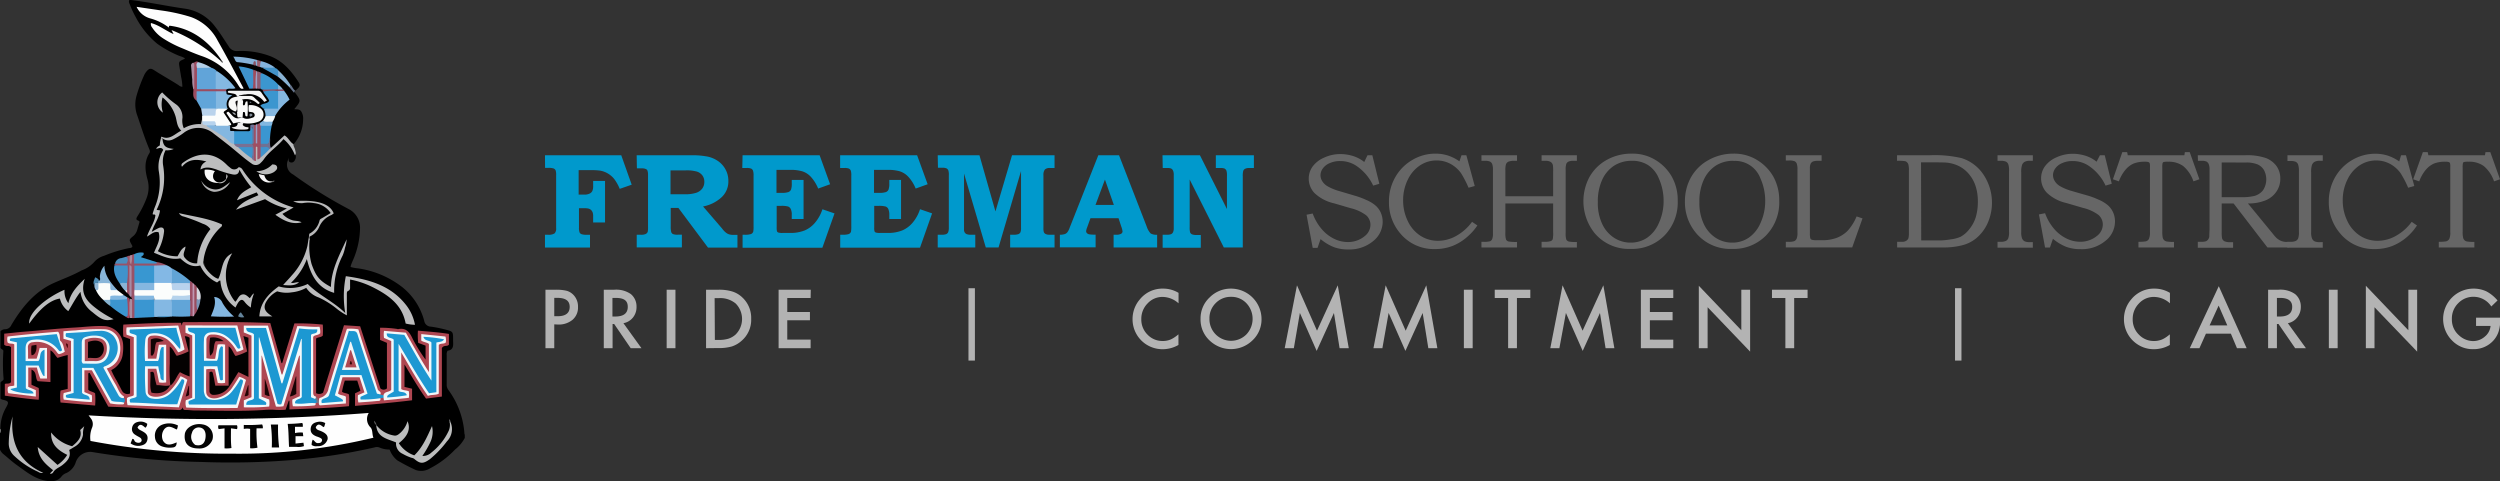 <svg xmlns="http://www.w3.org/2000/svg" viewBox="0 0 516.95 99.48"><rect x="0" y="0" width="516.95" height="99.48" fill="#333333" stroke="none"/><defs><style>.cls-1{fill:#09c;}.cls-2{fill:#666;}.cls-3{fill:#b3b3b3;}.cls-4{fill:#7e7e7e;}.cls-5{fill:#ae4651;}.cls-6{fill:#fefefe;}.cls-7{fill:#fdfdfd;}.cls-8{fill:#bcbdbe;}.cls-9{fill:#bcbcbd;}.cls-10{fill:#bbbcbe;}.cls-11{fill:#bcbdbd;}.cls-12{fill:#bcbcbe;}.cls-13{fill:#61a4d9;}.cls-14{fill:#3a96d1;}.cls-15{fill:#61a5d9;}.cls-16{fill:#61a5d8;}.cls-17{fill:#995267;}.cls-18{fill:#83b8e5;}.cls-19{fill:#84b8e3;}.cls-20{fill:#fafafa;}.cls-21{fill:#fbfdfc;}.cls-22{fill:#babbbc;}.cls-23{fill:#fafcfb;}.cls-24{fill:#3997d1;}.cls-25{fill:#84b7e0;}.cls-26{fill:#83b6e0;}.cls-27{fill:#3b96cf;}.cls-28{fill:#3b95cf;}.cls-29{fill:#4093cc;}.cls-30{fill:#84b8e2;}.cls-31{fill:#83b8e1;}.cls-32{fill:#3f93cc;}.cls-33{fill:#b8b8b9;}.cls-34{fill:#9f4f62;}.cls-35{fill:#f8f8f7;}.cls-36{fill:#f4f4f4;}.cls-37{fill:#61a4d6;}.cls-38{fill:#9c4c60;}.cls-39{fill:#3a96cd;}.cls-40{fill:#fbfbfa;}.cls-41{fill:#88b5d9;}.cls-42{fill:#86b1d7;}.cls-43{fill:#babbbb;}.cls-44{fill:#b9d3ec;}.cls-45{fill:#f8f8f8;}.cls-46{fill:#9b4e64;}.cls-47{fill:#a78ba5;}.cls-48{fill:#994d5f;}.cls-49{fill:#edeced;}.cls-50{fill:#4b8ebe;}.cls-51{fill:#88b2d4;}.cls-52{fill:#83b7e0;}.cls-53{fill:#4292c8;}.cls-54{fill:#84b4de;}.cls-55{fill:#a88aa0;}.cls-56{fill:#b3b3b4;}.cls-57{fill:#f3f9fb;}.cls-58{fill:#8f5c72;}.cls-59{fill:#be97b1;}.cls-60{fill:#b3cfe8;}.cls-61{fill:#81b7e0;}.cls-62{fill:#9f4c5c;}.cls-63{fill:#a88ca0;}.cls-64{fill:#707192;}.cls-65{fill:#6e7297;}.cls-66{fill:#d4d5de;}.cls-67{fill:#8ab3d5;}.cls-68{fill:#f6f5f6;}.cls-69{fill:#a5495f;}.cls-70{fill:#915166;}.cls-71{fill:#98a0c5;}.cls-72{fill:#9aa1c6;}.cls-73{fill:#7b94b7;}.cls-74{fill:#91b6d6;}.cls-75{fill:#4c8ab3;}.cls-76{fill:#87b3d0;}.cls-77{fill:#ad8899;}.cls-78{fill:#985f6d;}.cls-79{fill:#64849b;}.cls-80{fill:#66758d;}.cls-81{fill:#88b1d4;}.cls-82{fill:#0e0c0d;}.cls-83{fill:#895364;}.cls-84{fill:#bfbfbf;}.cls-85{fill:#7e8996;}.cls-86{fill:#a4a6ab;}.cls-87{fill:#5c5c5c;}.cls-88{fill:#d4d3d3;}.cls-89{fill:#606060;}.cls-90{fill:#606970;}.cls-91{fill:#515151;}.cls-92{fill:#f5ecf2;}.cls-93{fill:#7d7d7d;}.cls-94{fill:#1c98d2;}.cls-95{fill:#f3f8fa;}.cls-96{fill:#1f97d1;}.cls-97{fill:#f4f6f9;}.cls-98{fill:#f5f7f8;}.cls-99{fill:#f2f7f9;}.cls-100{fill:#f4f5f7;}.cls-101{fill:#f4f6f8;}.cls-102{fill:#030101;}.cls-103{fill:#f3f7f8;}.cls-104{fill:#040101;}.cls-105{fill:#090304;}.cls-106{fill:#0c0303;}.cls-107{fill:#120404;}.cls-108{fill:#160203;}.cls-109{fill:#140202;}.cls-110{fill:#190203;}.cls-111{fill:#230202;}.cls-112{fill:#200004;}.cls-113{fill:#757383;}.cls-114{fill:#3e0103;}.cls-115{fill:#030303;}.cls-116{fill:#040404;}.cls-117{fill:#020202;}.cls-118{fill:#010101;}.cls-119{fill:#3d95cd;}.cls-120{fill:#797093;}.cls-121{fill:#4193cb;}.cls-122{fill:#b7d3ed;}.cls-123{fill:#b6d3ec;}.cls-124{fill:#3897d1;}.cls-125{fill:#85b7e0;}.cls-126{fill:#b8d2ed;}.cls-127{fill:#eef5f8;}.cls-128{fill:#1d98d3;}.cls-129{fill:#f1f6f8;}.cls-130{fill:#1d98d2;}.cls-131{fill:#1e97d1;}.cls-132{fill:#ab4852;}.cls-133{fill:#ae4751;}.cls-134{fill:#2f0504;}</style></defs><g id="Layer_2" data-name="Layer 2"><g id="Layer_1-2" data-name="Layer 1"><path class="cls-1" d="M112.69,32.1h15.77l2.16,6.09-2.47.86A9.42,9.42,0,0,0,127,37a4.83,4.83,0,0,0-1.3-1.12,4.66,4.66,0,0,0-1.62-.6,14.08,14.08,0,0,0-2.08-.1h-2.35v5.06h1.2a2.28,2.28,0,0,0,1.07-.21,1.21,1.21,0,0,0,.56-.53,2.44,2.44,0,0,0,.17-1.09v-1h2.46V46h-2.46V44.74a2.42,2.42,0,0,0-.09-.78,1.47,1.47,0,0,0-.34-.54,1.31,1.31,0,0,0-.5-.28,3.89,3.89,0,0,0-1-.09h-1v4a2.66,2.66,0,0,0,.12,1,.73.73,0,0,0,.4.37,2.94,2.94,0,0,0,1,.13H122v2.63h-9.31V48.54h.62a2.3,2.3,0,0,0,1.35-.27A1.35,1.35,0,0,0,115,47.2v-11a2.71,2.71,0,0,0-.12-1,.83.83,0,0,0-.41-.37,3.56,3.56,0,0,0-1.14-.12h-.62Z"/><path class="cls-1" d="M131.65,32.1h11.77a16.26,16.26,0,0,1,2.48.21,5.94,5.94,0,0,1,2.43.9A4.9,4.9,0,0,1,150,35a4.85,4.85,0,0,1,.61,2.41,4.43,4.43,0,0,1-1.56,3.52,7.72,7.72,0,0,1-3.67,1.76l3.93,4.56.16.21a4,4,0,0,0,.7.69,2.09,2.09,0,0,0,.63.32,3.24,3.24,0,0,0,.87.1h.82v2.63H146.4L140.28,43h-1.59v3.8A4.39,4.39,0,0,0,138.8,48a.77.77,0,0,0,.35.4,2.44,2.44,0,0,0,1,.13H141v2.63h-9.34V48.54h.85a2.21,2.21,0,0,0,1-.15.92.92,0,0,0,.42-.43,4.35,4.35,0,0,0,.07-1V36.2a2.63,2.63,0,0,0-.11-.89.55.55,0,0,0-.33-.35,1.84,1.84,0,0,0-.76-.15h-1.1Zm7,3.13v4.94h2.83a7.53,7.53,0,0,0,2.5-.31,2.59,2.59,0,0,0,1.24-.88,2.3,2.3,0,0,0,.42-1.4,2.14,2.14,0,0,0-.39-1.29,2.32,2.32,0,0,0-1.11-.8,7.67,7.67,0,0,0-2.35-.26Z"/><path class="cls-1" d="M153.55,32.1h15.93l2.17,6-2.47.89a8.21,8.21,0,0,0-1.47-2.38,4.14,4.14,0,0,0-1.86-1.2,8.83,8.83,0,0,0-2.37-.29h-2.92v4.76h1a4.27,4.27,0,0,0,1.46-.16,1,1,0,0,0,.54-.49,3.52,3.52,0,0,0,.16-1.33V37.2h2.44v8.08h-2.44v-.82a2.66,2.66,0,0,0-.2-1.22,1,1,0,0,0-.54-.53,5.05,5.05,0,0,0-1.51-.14h-.87V47a3.11,3.11,0,0,0,.07.85.48.48,0,0,0,.27.23,2.54,2.54,0,0,0,.86.09h1.59a7.92,7.92,0,0,0,3-.52A5.75,5.75,0,0,0,168.57,46a8.09,8.09,0,0,0,1.49-2.73l2.5.86-2.51,7.09h-16.5V48.54H154a3.85,3.85,0,0,0,1.28-.14.82.82,0,0,0,.47-.48,5.07,5.07,0,0,0,.07-1.16V36.37a3.19,3.19,0,0,0-.12-1.11.85.85,0,0,0-.36-.39,2.32,2.32,0,0,0-1-.13h-.85Z"/><path class="cls-1" d="M173.72,32.1h15.92l2.18,6-2.48.89a7.8,7.8,0,0,0-1.47-2.38,4.17,4.17,0,0,0-1.85-1.2,8.86,8.86,0,0,0-2.38-.29h-2.91v4.76h1a4.2,4.2,0,0,0,1.45-.16,1,1,0,0,0,.54-.49,3.47,3.47,0,0,0,.17-1.33V37.2h2.43v8.08h-2.43v-.82a2.81,2.81,0,0,0-.2-1.22,1,1,0,0,0-.54-.53,5.14,5.14,0,0,0-1.52-.14h-.86V47a2.73,2.73,0,0,0,.07.85.45.45,0,0,0,.27.23,2.47,2.47,0,0,0,.85.09h1.6a7.86,7.86,0,0,0,3-.52,5.78,5.78,0,0,0,2.2-1.66,8.07,8.07,0,0,0,1.48-2.73l2.5.86-2.5,7.09h-16.5V48.54h.48a3.93,3.93,0,0,0,1.28-.14.85.85,0,0,0,.47-.48,6.15,6.15,0,0,0,.06-1.16V36.37a3.27,3.27,0,0,0-.11-1.11.85.85,0,0,0-.36-.39,2.38,2.38,0,0,0-1-.13h-.84Z"/><path class="cls-1" d="M193.9,32.1h8.63l3.31,11.62,3.43-11.62h8.79v2.64h-.95a1.43,1.43,0,0,0-1.06.32,1.89,1.89,0,0,0-.29,1.21V47.1a3,3,0,0,0,.08.89.75.75,0,0,0,.34.38,1.67,1.67,0,0,0,.8.17h1.08v2.63h-9.18V48.54h.71a2.94,2.94,0,0,0,1-.13.78.78,0,0,0,.41-.37,2.25,2.25,0,0,0,.13-.94V35.37l-4.65,15.8h-2.64l-4.5-15.29V47.47a1.06,1.06,0,0,0,.15.61.87.87,0,0,0,.41.34,2.18,2.18,0,0,0,.85.12h.92v2.63H193.9V48.54h.77a2.66,2.66,0,0,0,1-.13.84.84,0,0,0,.4-.41,2.76,2.76,0,0,0,.13-1V36.27a3.06,3.06,0,0,0-.09-1,.82.82,0,0,0-.37-.44,1.74,1.74,0,0,0-.79-.14h-1Z"/><path class="cls-1" d="M227.11,32.1h4.28l5.72,14.73a3.81,3.81,0,0,0,.83,1.45,2.37,2.37,0,0,0,1.33.26v2.63h-9V48.54l.55,0a1.94,1.94,0,0,0,1-.2.57.57,0,0,0,.3-.48,4.23,4.23,0,0,0-.26-1l-.57-1.74h-5.8L224.81,47a3.12,3.12,0,0,0-.22.8.57.57,0,0,0,.16.4.88.88,0,0,0,.51.26,7.64,7.64,0,0,0,1.29.06v2.63h-7.39V48.54a3.2,3.2,0,0,0,1-.13,1.22,1.22,0,0,0,.54-.37,3.33,3.33,0,0,0,.47-.91Zm-.58,10.27h3.79l-1.84-5.24Z"/><path class="cls-1" d="M240.38,32.1h7.74l5.59,11.13V36.42a3.81,3.81,0,0,0-.09-1.09,1,1,0,0,0-.37-.46,2.08,2.08,0,0,0-.91-.13h-.93V32.1h7.87v2.64h-.87a2.06,2.06,0,0,0-.93.15.81.81,0,0,0-.39.41,3.64,3.64,0,0,0-.11,1.12V51.17h-3.92L246,37.12V47a3.73,3.73,0,0,0,.1,1.08.78.78,0,0,0,.37.37,2.19,2.19,0,0,0,.92.14h.91v2.63h-7.89V48.54h.82a2.45,2.45,0,0,0,.93-.12.86.86,0,0,0,.4-.4,2,2,0,0,0,.15-.87V36.22a2.38,2.38,0,0,0-.14-.93.94.94,0,0,0-.36-.42,1.69,1.69,0,0,0-.78-.13h-1Z"/><path class="cls-2" d="M282.77,32.1h1L285.22,38l-1.27.38a10.14,10.14,0,0,0-3.2-3.89,6,6,0,0,0-3.63-1.19,5.18,5.18,0,0,0-2.16.43,3.28,3.28,0,0,0-1.43,1.11,2.41,2.41,0,0,0-.48,1.39,2.29,2.29,0,0,0,.37,1.24,3.1,3.1,0,0,0,1.12,1.06,10.58,10.58,0,0,0,2.46,1l3.57,1.06a17.16,17.16,0,0,1,1.91.74,7.29,7.29,0,0,1,1.94,1.16,4.23,4.23,0,0,1,1.1,1.49,4.61,4.61,0,0,1,.39,1.9,5.12,5.12,0,0,1-2,4,7.64,7.64,0,0,1-5.15,1.7,8.23,8.23,0,0,1-2.91-.47,9.93,9.93,0,0,1-2.78-1.67l-.63,1.81h-1l-1.27-6.85,1.27-.25a10.32,10.32,0,0,0,1.86,3.22,7.94,7.94,0,0,0,2.55,2,6.41,6.41,0,0,0,2.85.68,5.34,5.34,0,0,0,3.45-1.19,3,3,0,0,0,1.23-2.35,2.62,2.62,0,0,0-.89-2,8.82,8.82,0,0,0-3.23-1.47l-3.41-1a8.56,8.56,0,0,1-4.05-2.13,4.34,4.34,0,0,1-1.18-3,4.22,4.22,0,0,1,.77-2.43,5.73,5.73,0,0,1,2.35-1.86,8,8,0,0,1,3.47-.76,8.66,8.66,0,0,1,3,.55,6.89,6.89,0,0,1,1.89,1.09Z"/><path class="cls-2" d="M302.21,32.1h1l1.74,6.36-1.28.36a22.42,22.42,0,0,0-1.55-3,6.61,6.61,0,0,0-2.18-1.93,6,6,0,0,0-2.88-.71,6.12,6.12,0,0,0-3.4,1,7.28,7.28,0,0,0-2.52,2.9,9.51,9.51,0,0,0-1,4.31,9.66,9.66,0,0,0,1,4.4,7.26,7.26,0,0,0,2.64,3,6.64,6.64,0,0,0,3.6,1,7.66,7.66,0,0,0,3.72-1,10.23,10.23,0,0,0,3.29-2.92l1.1.75a11.12,11.12,0,0,1-1.84,2.13,10.48,10.48,0,0,1-3.24,2.08,9.81,9.81,0,0,1-3.69.67,9,9,0,0,1-7.22-3.29,9.8,9.8,0,0,1-2.29-6.51,10,10,0,0,1,1.27-5A9.57,9.57,0,0,1,292,33.1a9.31,9.31,0,0,1,4.82-1.33,8.43,8.43,0,0,1,2.56.38,9,9,0,0,1,2.4,1.21Z"/><path class="cls-2" d="M306.33,32.1h7.36v1.15h-.51a3.37,3.37,0,0,0-1.25.17,1,1,0,0,0-.53.57,4.3,4.3,0,0,0-.12,1.28v5.32h9.88V35.41a7.41,7.41,0,0,0-.06-1.28,1.09,1.09,0,0,0-.48-.66,2.11,2.11,0,0,0-1.1-.22h-.75V32.1h7.3v1.15h-.65a2.52,2.52,0,0,0-1.09.17.93.93,0,0,0-.45.47,3.78,3.78,0,0,0-.13,1.27v13a4.31,4.31,0,0,0,.13,1.38.86.86,0,0,0,.55.41,7.82,7.82,0,0,0,1.64.09v1.14h-7.3V50h.53a4.24,4.24,0,0,0,1.35-.14.7.7,0,0,0,.43-.43,6.6,6.6,0,0,0,.08-1.46V42.07h-9.88v6.08a4.21,4.21,0,0,0,.14,1.38.8.8,0,0,0,.56.41,8.89,8.89,0,0,0,1.71.09v1.14h-7.36V50h.46a4.33,4.33,0,0,0,1.34-.12.86.86,0,0,0,.42-.44,2.9,2.9,0,0,0,.16-1.17V35.16a3.42,3.42,0,0,0-.15-1.23.94.94,0,0,0-.45-.51,2.24,2.24,0,0,0-1-.17h-.77Z"/><path class="cls-2" d="M337.46,31.77A9,9,0,0,1,342.18,33a9.55,9.55,0,0,1,3.51,3.52,9.91,9.91,0,0,1,1.23,5,9.82,9.82,0,0,1-2.74,7.18,9.39,9.39,0,0,1-7,2.77,9.25,9.25,0,0,1-7.5-3.33,10.6,10.6,0,0,1-1-11.56,9.24,9.24,0,0,1,3.61-3.54A10.46,10.46,0,0,1,337.46,31.77Zm0,1.48a6.74,6.74,0,0,0-3.68,1,6.89,6.89,0,0,0-2.46,2.88,10.74,10.74,0,0,0-.92,4.69,10.1,10.1,0,0,0,.91,4.51,6.85,6.85,0,0,0,2.45,2.84,6.21,6.21,0,0,0,3.45,1,6,6,0,0,0,3.37-1,7,7,0,0,0,2.42-3,10.82,10.82,0,0,0,1-4.6,11.33,11.33,0,0,0-1-4.71,5.93,5.93,0,0,0-2.18-2.7A6,6,0,0,0,337.46,33.25Z"/><path class="cls-2" d="M358.46,31.77A9,9,0,0,1,363.18,33a9.55,9.55,0,0,1,3.51,3.52,10,10,0,0,1,1.22,5,9.78,9.78,0,0,1-2.74,7.18,9.36,9.36,0,0,1-7,2.77,9.23,9.23,0,0,1-7.5-3.33,9.87,9.87,0,0,1-2.26-6.51,10.1,10.1,0,0,1,1.27-5,9.27,9.27,0,0,1,3.62-3.54A10.46,10.46,0,0,1,358.46,31.77Zm0,1.48a6.7,6.7,0,0,0-3.67,1,6.89,6.89,0,0,0-2.46,2.88,10.59,10.59,0,0,0-.93,4.69,10.1,10.1,0,0,0,.92,4.51,6.83,6.83,0,0,0,2.44,2.84,6.24,6.24,0,0,0,3.45,1,6,6,0,0,0,3.37-1,7,7,0,0,0,2.43-3,10.82,10.82,0,0,0,1-4.6,11.33,11.33,0,0,0-1-4.71,5.56,5.56,0,0,0-5.55-3.58Z"/><path class="cls-2" d="M369.27,32.1h7.4v1.15H376a3,3,0,0,0-1.12.15,1,1,0,0,0-.47.44,2.33,2.33,0,0,0-.16,1v13.3a4.9,4.9,0,0,0,.07,1.09.58.58,0,0,0,.36.36,4.41,4.41,0,0,0,1.11.08h1a8.31,8.31,0,0,0,3.06-.51,6.28,6.28,0,0,0,2.25-1.49,10.3,10.3,0,0,0,1.81-2.92l1.22.41-2.13,6H369.27V50h.6a3,3,0,0,0,1.18-.15,1,1,0,0,0,.46-.5,3.07,3.07,0,0,0,.17-1.2v-13a3.78,3.78,0,0,0-.15-1.33.91.91,0,0,0-.44-.48,3.14,3.14,0,0,0-1.22-.15h-.6Z"/><path class="cls-2" d="M392.27,33.25V32.1h6.81a24.54,24.54,0,0,1,6.52.59A8.51,8.51,0,0,1,410,35.9a10.44,10.44,0,0,1,1,10.25,8.75,8.75,0,0,1-2.43,3.18,7.5,7.5,0,0,1-3,1.43,15.13,15.13,0,0,1-3.53.41h-9.75V50h1.05a1.48,1.48,0,0,0,.83-.21,1.1,1.1,0,0,0,.46-.54,4.89,4.89,0,0,0,.09-1.21V35.33a4.46,4.46,0,0,0-.13-1.4,1.11,1.11,0,0,0-.62-.6A9.38,9.38,0,0,0,392.27,33.25Zm5,16.46h4.14a14.77,14.77,0,0,0,2-.22,7.07,7.07,0,0,0,2-.53,5.66,5.66,0,0,0,1.75-1.5A7.33,7.33,0,0,0,408.52,45a11.05,11.05,0,0,0,.46-3.3,10.15,10.15,0,0,0-.46-3.2A7.45,7.45,0,0,0,407.14,36a6.64,6.64,0,0,0-2.06-1.65,7.46,7.46,0,0,0-2.52-.72q-.75-.06-2.52-.06h-2.81Z"/><path class="cls-2" d="M413.05,32.1h7.3v1.15h-.56a2.24,2.24,0,0,0-1.15.22,1.29,1.29,0,0,0-.52.63,4.82,4.82,0,0,0-.17,1.57V48a3.44,3.44,0,0,0,.18,1.32,1.23,1.23,0,0,0,.5.57,2.61,2.61,0,0,0,1.16.18h.56v1.14h-7.3V50h.6a2.54,2.54,0,0,0,1.14-.19,1.08,1.08,0,0,0,.48-.53,3.65,3.65,0,0,0,.16-1.35V35.38a4,4,0,0,0-.16-1.42,1.06,1.06,0,0,0-.48-.54,2.76,2.76,0,0,0-1.14-.17h-.6Z"/><path class="cls-2" d="M434.22,32.1h1L436.67,38l-1.28.38a10,10,0,0,0-3.19-3.89,6,6,0,0,0-3.63-1.19,5.18,5.18,0,0,0-2.16.43A3.28,3.28,0,0,0,425,34.82a2.41,2.41,0,0,0-.48,1.39,2.29,2.29,0,0,0,.37,1.24A3.1,3.1,0,0,0,426,38.51a10.58,10.58,0,0,0,2.46,1L432,40.53a17.16,17.16,0,0,1,1.91.74,7.29,7.29,0,0,1,1.94,1.16,4.23,4.23,0,0,1,1.1,1.49,4.61,4.61,0,0,1,.39,1.9,5.1,5.1,0,0,1-2,4,7.59,7.59,0,0,1-5.14,1.7,8.32,8.32,0,0,1-2.92-.47,10,10,0,0,1-2.77-1.67l-.63,1.81h-1l-1.27-6.85,1.27-.25a10.32,10.32,0,0,0,1.86,3.22,7.94,7.94,0,0,0,2.55,2,6.41,6.41,0,0,0,2.85.68,5.36,5.36,0,0,0,3.45-1.19,3,3,0,0,0,1.23-2.35,2.62,2.62,0,0,0-.89-2,8.82,8.82,0,0,0-3.23-1.47l-3.41-1a8.56,8.56,0,0,1-4.05-2.13,4.3,4.3,0,0,1-1.18-3,4.22,4.22,0,0,1,.77-2.43,5.73,5.73,0,0,1,2.35-1.86,8,8,0,0,1,3.47-.76,8.66,8.66,0,0,1,3,.55,6.69,6.69,0,0,1,1.88,1.09Z"/><path class="cls-2" d="M438.85,31.46h1l.13.64h11.7l.11-.64h1l2,5.61-1.23.43a7.14,7.14,0,0,0-2.1-3.15,5.06,5.06,0,0,0-3.12-.91,3.9,3.9,0,0,0-.94.06.37.37,0,0,0-.22.22,4,4,0,0,0-.06,1V47.91a5.57,5.57,0,0,0,.1,1.27,1.06,1.06,0,0,0,.3.5,1.1,1.1,0,0,0,.53.26,9.41,9.41,0,0,0,1.49.09v1.14h-7.35V50a8.7,8.7,0,0,0,1.49-.09,1,1,0,0,0,.68-.52,3.3,3.3,0,0,0,.21-1.42V34.49a2.2,2.2,0,0,0-.07-.76.4.4,0,0,0-.23-.21,2,2,0,0,0-.7-.08,6.29,6.29,0,0,0-2.39.38,4.87,4.87,0,0,0-1.69,1.3,8.12,8.12,0,0,0-1.35,2.38l-1.23-.43Z"/><path class="cls-2" d="M454.46,32.1h9.84a12,12,0,0,1,4.24.58,4.93,4.93,0,0,1,2.21,1.68,4.39,4.39,0,0,1,.77,2.55,4.68,4.68,0,0,1-.76,2.65,5,5,0,0,1-2.17,1.82,9.31,9.31,0,0,1-3.76.69l5.05,6.15a12,12,0,0,0,.8.94,3.61,3.61,0,0,0,1,.65,3.14,3.14,0,0,0,1.18.22h.34v1.14h-4.34l-7-9.1H459.4V48a6.91,6.91,0,0,0,.07,1.23,1,1,0,0,0,.49.65,2.89,2.89,0,0,0,1.3.2h.5v1.14h-7.3V50h.65a3.41,3.41,0,0,0,1-.1,1.1,1.1,0,0,0,.45-.33,1.32,1.32,0,0,0,.28-.61c0-.1,0-.56.05-1.38V35.12a3.08,3.08,0,0,0-.17-1.19,1.07,1.07,0,0,0-.46-.52,2.23,2.23,0,0,0-1-.16h-.77Zm4.94,1.49v7.18h3.93a10.62,10.62,0,0,0,2.81-.25,3.36,3.36,0,0,0,1.82-1.2,4.11,4.11,0,0,0,.18-4.16A2.94,2.94,0,0,0,466.83,34a6,6,0,0,0-2.47-.39Z"/><path class="cls-2" d="M473,32.1h7.3v1.15h-.56a2.24,2.24,0,0,0-1.15.22,1.29,1.29,0,0,0-.52.63,4.82,4.82,0,0,0-.17,1.57V48a3.44,3.44,0,0,0,.18,1.32,1.23,1.23,0,0,0,.5.57,2.59,2.59,0,0,0,1.16.18h.56v1.14H473V50h.6a2.54,2.54,0,0,0,1.14-.19,1.08,1.08,0,0,0,.48-.53,3.71,3.71,0,0,0,.15-1.35V35.38A4.11,4.11,0,0,0,475.2,34a1.06,1.06,0,0,0-.48-.54,2.76,2.76,0,0,0-1.14-.17H473Z"/><path class="cls-2" d="M496.5,32.1h1l1.73,6.36-1.27.36a21,21,0,0,0-1.56-3,6.51,6.51,0,0,0-2.18-1.93,6,6,0,0,0-2.88-.71,6.14,6.14,0,0,0-3.4,1,7.18,7.18,0,0,0-2.51,2.9,9.52,9.52,0,0,0-1,4.31,9.66,9.66,0,0,0,1,4.4,7.28,7.28,0,0,0,2.65,3,6.61,6.61,0,0,0,3.59,1,7.61,7.61,0,0,0,3.72-1,10.16,10.16,0,0,0,3.3-2.92l1.09.75A11.09,11.09,0,0,1,498,48.75a10.72,10.72,0,0,1-3.24,2.08,9.81,9.81,0,0,1-3.69.67,9,9,0,0,1-7.22-3.29,9.81,9.81,0,0,1-2.3-6.51,10.07,10.07,0,0,1,1.27-5,9.57,9.57,0,0,1,3.51-3.58,9.33,9.33,0,0,1,4.82-1.33,8.43,8.43,0,0,1,2.56.38,9,9,0,0,1,2.4,1.21Z"/><path class="cls-2" d="M501,31.46H502l.14.64h11.7l.11-.64h1l2,5.61-1.23.43a7.07,7.07,0,0,0-2.11-3.15,5,5,0,0,0-3.11-.91,4,4,0,0,0-1,.06.35.35,0,0,0-.21.22,4,4,0,0,0-.06,1V47.91a5,5,0,0,0,.1,1.27,1,1,0,0,0,.82.76,9.68,9.68,0,0,0,1.5.09v1.14h-7.36V50a8.76,8.76,0,0,0,1.5-.09,1.07,1.07,0,0,0,.68-.52,3.34,3.34,0,0,0,.2-1.42V34.49a2.66,2.66,0,0,0-.06-.76.43.43,0,0,0-.23-.21,2,2,0,0,0-.7-.08,6.29,6.29,0,0,0-2.39.38,4.78,4.78,0,0,0-1.69,1.3,7.91,7.91,0,0,0-1.35,2.38L499,37.07Z"/><path class="cls-3" d="M114.61,67.07V72h-1.82V59.91h2.06a9.32,9.32,0,0,1,2.29.21,3.12,3.12,0,0,1,1.38.8,3.44,3.44,0,0,1,1,2.56,3.31,3.31,0,0,1-1.11,2.63,4.43,4.43,0,0,1-3,1Zm0-1.68h.68c1.67,0,2.51-.65,2.51-1.93s-.86-1.87-2.59-1.87h-.6Z"/><path class="cls-3" d="M128.91,66.83,132.64,72h-2.22L127,67h-.33V72h-1.82V59.91H127a5.32,5.32,0,0,1,3.45.9,3.31,3.31,0,0,1,1.17,2.64,3.41,3.41,0,0,1-.73,2.2A3.25,3.25,0,0,1,128.91,66.83Zm-2.27-1.38h.58c1.72,0,2.59-.66,2.59-2s-.84-1.85-2.52-1.85h-.65Z"/><path class="cls-3" d="M139.67,59.91V72h-1.82V59.91Z"/><path class="cls-3" d="M146,72V59.91h2.53a9.16,9.16,0,0,1,2.87.36,5.2,5.2,0,0,1,2.06,1.2,5.77,5.77,0,0,1,1.87,4.47,5.7,5.7,0,0,1-1.95,4.5,5.63,5.63,0,0,1-2.05,1.2,9.42,9.42,0,0,1-2.83.33Zm1.82-1.71h.82a6.57,6.57,0,0,0,2-.26,4.21,4.21,0,0,0,1.47-.86,4.53,4.53,0,0,0,0-6.42,5,5,0,0,0-3.52-1.1h-.82Z"/><path class="cls-3" d="M167.62,61.62h-4.83v2.9h4.69v1.71h-4.69v4h4.83V72H161V59.91h6.65Z"/><path class="cls-3" d="M243.7,60.56v2.16a5,5,0,0,0-3.26-1.32,4.13,4.13,0,0,0-3.13,1.33A4.5,4.5,0,0,0,236,66a4.37,4.37,0,0,0,1.29,3.2,4.23,4.23,0,0,0,3.14,1.31,4,4,0,0,0,1.63-.31,5.12,5.12,0,0,0,.78-.43,7.21,7.21,0,0,0,.84-.64v2.2a6.54,6.54,0,0,1-3.28.88A6.18,6.18,0,0,1,234.19,66a6.21,6.21,0,0,1,1.52-4.11,6,6,0,0,1,4.85-2.21A6.12,6.12,0,0,1,243.7,60.56Z"/><path class="cls-3" d="M248.25,65.89a5.9,5.9,0,0,1,1.87-4.38,6.15,6.15,0,0,1,4.47-1.83A6.32,6.32,0,0,1,260.86,66,5.93,5.93,0,0,1,259,70.37a6.37,6.37,0,0,1-8.7.2A5.9,5.9,0,0,1,248.25,65.89Zm1.84,0a4.47,4.47,0,0,0,7.63,3.27,4.69,4.69,0,0,0,0-6.47,4.22,4.22,0,0,0-3.17-1.31,4.29,4.29,0,0,0-3.18,1.31A4.35,4.35,0,0,0,250.09,65.91Z"/><path class="cls-3" d="M265.65,72l2.54-13,4.14,9.38L276.62,59l2.28,13H277l-1.17-7.28-3.57,7.84-3.47-7.85L267.54,72Z"/><path class="cls-3" d="M284,72l2.53-13,4.14,9.38L294.93,59l2.29,13h-1.87l-1.17-7.28-3.57,7.84-3.47-7.85L285.85,72Z"/><path class="cls-3" d="M304.52,59.91V72H302.7V59.91Z"/><path class="cls-3" d="M313.67,61.62V72h-1.82V61.62h-2.77V59.91h7.36v1.71Z"/><path class="cls-3" d="M320.57,72l2.54-13,4.14,9.38L331.54,59l2.28,13H332l-1.16-7.28-3.57,7.84-3.47-7.85L322.45,72Z"/><path class="cls-3" d="M346,61.62h-4.84v2.9h4.7v1.71h-4.7v4H346V72H339.3V59.91H346Z"/><path class="cls-3" d="M351.28,72V59.09l8.79,9.2V59.91h1.82v12.8l-8.79-9.18V72Z"/><path class="cls-3" d="M371,61.62V72h-1.82V61.62h-2.77V59.91h7.36v1.71Z"/><path class="cls-3" d="M448.7,60.56v2.16a5,5,0,0,0-3.26-1.32,4.13,4.13,0,0,0-3.13,1.33A4.5,4.5,0,0,0,441,66a4.37,4.37,0,0,0,1.29,3.2,4.23,4.23,0,0,0,3.14,1.31,4,4,0,0,0,1.63-.31,5.12,5.12,0,0,0,.78-.43,7.21,7.21,0,0,0,.84-.64v2.2a6.54,6.54,0,0,1-3.28.88A6.18,6.18,0,0,1,439.19,66a6.21,6.21,0,0,1,1.52-4.11,6,6,0,0,1,4.85-2.21A6.12,6.12,0,0,1,448.7,60.56Z"/><path class="cls-3" d="M461.3,69h-5.16L454.8,72h-2l6-12.82L464.56,72h-2Zm-.74-1.71-1.79-4.1-1.87,4.1Z"/><path class="cls-3" d="M473.08,66.83,476.82,72h-2.23L471.15,67h-.33V72H469V59.91h2.13a5.28,5.28,0,0,1,3.45.9,3.29,3.29,0,0,1,1.18,2.64,3.42,3.42,0,0,1-.74,2.2A3.22,3.22,0,0,1,473.08,66.83Zm-2.26-1.38h.58q2.58,0,2.58-2c0-1.23-.84-1.85-2.51-1.85h-.65Z"/><path class="cls-3" d="M483.38,59.91V72h-1.82V59.91Z"/><path class="cls-3" d="M489.21,72V59.09l8.79,9.2V59.91h1.82v12.8L491,63.53V72Z"/><path class="cls-3" d="M512,65.69h5v.4a8,8,0,0,1-.32,2.41,5.07,5.07,0,0,1-1,1.81,5.47,5.47,0,0,1-4.27,1.89A5.87,5.87,0,0,1,507,70.37a6.28,6.28,0,0,1,4.5-10.69,6.2,6.2,0,0,1,2.64.57,7.72,7.72,0,0,1,2.3,1.88l-1.29,1.24a4.4,4.4,0,0,0-3.62-2,4.31,4.31,0,0,0-3.21,1.32A4.41,4.41,0,0,0,507,66a4.26,4.26,0,0,0,1.45,3.32,4.35,4.35,0,0,0,2.93,1.21,3.66,3.66,0,0,0,2.41-.91A3.24,3.24,0,0,0,515,67.4h-3Z"/><rect class="cls-3" x="200.26" y="59.6" width="1.33" height="14.96"/><rect class="cls-3" x="404.26" y="59.6" width="1.33" height="14.96"/><path d="M26.76,0h.33c3.76.46,7.47,1.27,11.22,1.8a9.44,9.44,0,0,1,6.21,3.75c1,1.27,1.85,2.67,2.75,4a1.9,1.9,0,0,0,1.9,1,17,17,0,0,1,6.32.92c2.91,1,4.71,3.14,6.28,5.55.39.61.21,1-.66,1.7-.75,0-.79-.74-1.2-1.09a20.15,20.15,0,0,0-2.47-3,2.88,2.88,0,0,0-.7-.5A9.36,9.36,0,0,0,54,12.86a4.86,4.86,0,0,0-.92-.27A18.2,18.2,0,0,0,48.89,12c.06.56.4.62.76.67a12.2,12.2,0,0,1,2.66.54l.55.17a1.92,1.92,0,0,1,.42.16l.51.2c.21.07.43.13.64.21a19.88,19.88,0,0,1,3.14,1.79A14.82,14.82,0,0,1,60,17.91c.37.4.69.83,1,1.24,1.27,1.7,1.27,1.7-.15,3.42.51.08,1-.06,1.38.39a2.66,2.66,0,0,1,.45,1.71,7.82,7.82,0,0,1-1.94,5.12c-.46.21-.62-.18-.84-.44a3.34,3.34,0,0,0-1.11-1.07c-.74.56-1.33,1.31-2,1.94-.26.24-.5.64-1,.34-.32-.67-.09-1.37-.17-2.06A7.6,7.6,0,0,1,56,26a6.54,6.54,0,0,1,.26-.86c.2-.39.33-.81.51-1.2A10,10,0,0,1,59.08,21a.77.77,0,0,0,.3-1.06.49.49,0,0,0-.11-.14c-.18-.27-.36-.54-.53-.83a3.5,3.5,0,0,0-.33-.43c-.33-.34-.67-.67-1-1a12.38,12.38,0,0,0-3.19-2.23,5.33,5.33,0,0,0-1-.44l-.2-.08a6.49,6.49,0,0,0-.74-.26A11.54,11.54,0,0,0,49.73,14c.67,1.3,1.15,2.52,1.79,3.72a.73.73,0,0,0,.75.39h1a3.18,3.18,0,0,1,.62.05,1,1,0,0,1,.43.22,3.87,3.87,0,0,1,.43.57c.28.41.61.78.87,1.2.44.74.32,1.08-.46,1.4-.25.1-.56.06-.77.28-.05.3.25.39.37.6a2,2,0,0,1,.37,1.45A1.9,1.9,0,0,1,54.54,25a4.63,4.63,0,0,1-.75.57,1.34,1.34,0,0,1-.5.23l-.44.13a2.14,2.14,0,0,1-.35.06c-.15,0-.33,0-.46.15-.13.32,0,.71-.29,1-1.06.43-2.16.14-3.24.2s-1.08-.17-1.08-1.14a1,1,0,0,0-.18-1.13c-.28-.37-.5-.76-.77-1.15-.43-.69-.35-1,.4-1.34.12-.06.3-.06.07-.22-.45-1.3-.15-2.15.88-2.49-1,0-1.08-.12-1.23-1a1,1,0,0,1,.08-.37c.41-.59,1-.31,1.62-.42a13.13,13.13,0,0,0-3.54-3.27,4.13,4.13,0,0,0-1.21-.72A13.82,13.82,0,0,0,41,13a.94.94,0,0,0-1.2.57,1,1,0,0,0,0,.46c.18,1.44.21,2.9.42,4.34.13.76-.16,1.63.56,2.24a6.65,6.65,0,0,1,1.06,1.87c.09.47.18.94.23,1.41a2.93,2.93,0,0,1-.05.78,3.14,3.14,0,0,1-.36,1,12.9,12.9,0,0,0-3.61.89,2.08,2.08,0,0,1-.51-1.72,3.73,3.73,0,0,0-1.85-3.61c-.75-.51-1.37-1.17-2.06-1.73-1,.68-1,1.83-.17,3.35a7.83,7.83,0,0,1-.22-1.44,1.66,1.66,0,0,1,.39-1.3c.32-.06.5.17.71.35a7.56,7.56,0,0,1,2.41,4.3,3.79,3.79,0,0,0,.51,1.54A.74.74,0,0,1,37,27.54a10,10,0,0,1-1.62.93,1.64,1.64,0,0,1-1.58.06c-.18-.11-.31,0-.36.18-.11.55,0,1.17-.56,1.66.38,0,.75,0,.93.38s0,.64-.16.94a7.88,7.88,0,0,0-.47,4.93,10.92,10.92,0,0,1-.71,5.66c-.18.55-.37,1.09-.54,1.7A1.58,1.58,0,0,1,32,45.79c-.34.84-.83,1.62-1.15,2.56a6.31,6.31,0,0,1,.95-.45c.81-.33,1.37.05,1.36.93a6.32,6.32,0,0,1-.63,2.38,1.75,1.75,0,0,0-.22.8c.12.3.43.39.71.51a8.16,8.16,0,0,0,3.84.73,1.18,1.18,0,0,1,1,.36A3.75,3.75,0,0,0,41,54.77c.47-.07.71.2.92.55a7.11,7.11,0,0,0,1.68,2c.58.44,1.13,1,2.13.45a8,8,0,0,0,2.85,5.39c.58-.47.73-1.33,1.52-1.3s.91.9,1.59,1.18a12.67,12.67,0,0,1,.5-1.62c.1-.08-.1-.14,0-.08s0,0,0,.07c-.25.31-.5.29-.86.1-1-.58-1.16-.54-1.89.42a.91.91,0,0,1-.62.46c-.7-.2-1-.85-1.27-1.46a8.8,8.8,0,0,1,.08-8,3.77,3.77,0,0,0-1.37,2.31,11.24,11.24,0,0,1-.61,2,.68.68,0,0,1-.84.47l-.17-.08a4.86,4.86,0,0,1-2.53-4.65,11.74,11.74,0,0,1,3.13-5.91.87.87,0,0,0,.32-.65c-2.44-1.12-5.16-1.38-7.77-2a32.59,32.59,0,0,1,4.48,1.77c.22.12.45.22.66.35.79.5.86.82.36,1.61a13,13,0,0,0-2,4.48c-.08.38-.11.76-.17,1.15-.11.76-.46,1-1.2.84a3.29,3.29,0,0,1-2-1.48c-.35-.5.05-1,.08-1.63a3.27,3.27,0,0,0-.8,1.08c-.15.27-.3.54-.66.55a7.51,7.51,0,0,1-4.07-1.15c.34-1.6,1.51-2.92,1.13-4.59-.86-.32-1.39.45-2.21.47.11-1.47,1.17-2.59,1.42-3.87,0-.35-.37-.35-.45-.67a12.49,12.49,0,0,1,.76-2.53,10.44,10.44,0,0,0,.5-5.75,8,8,0,0,1,0-2.71c.26-1.45.35-1.52,1.8-1.52a1.87,1.87,0,0,1-1.94-2.25.21.21,0,0,1,.22-.09c1.12.59,2.07.06,3-.5.61-.37,1.17-.83,1.81-1.16a5.15,5.15,0,0,1,5.74.5c2,1.47,3.93,3.11,5.88,4.69.5.42,1,.84,1.55,1.23,1.09.78,1.65.8,2.46-.27,1.05-1.37,2.39-2.43,3.54-3.67.92-1,1-.91,1.92.08a6.21,6.21,0,0,1,1.52,2.7,1.18,1.18,0,0,1,0,.72c-.17.46-.44.9-1,.79s-.43-.65-.45-1.07c0,.22-.1.44-.15.66a2.24,2.24,0,0,0,1.08,2.89,94.13,94.13,0,0,0,11.56,7.19,4.31,4.31,0,0,1,2.29,3.84A17.24,17.24,0,0,1,72.9,54a9.48,9.48,0,0,0-.38,1,.49.49,0,0,0,0,.21,7.84,7.84,0,0,0,1.58.29,19.48,19.48,0,0,1,9.09,3.88,13.29,13.29,0,0,1,4.54,7,1.4,1.4,0,0,0,1.36,1.16,26.67,26.67,0,0,1,3.4.71c1.07.27,1.19.46,1.2,1.52v.74c.06.95.08,1.88-1.13,2a1.42,1.42,0,0,0-.19.9v6a1.8,1.8,0,0,0,.35,1.23,17.17,17.17,0,0,1,3.31,8.94.5.5,0,0,0,.08.31v.66a7.37,7.37,0,0,1-2,2.39A19,19,0,0,1,89,96.8a3.5,3.5,0,0,1-3,.4,42.66,42.66,0,0,1-3.84-2,5.09,5.09,0,0,1-1.6-2.25,4.9,4.9,0,0,1-2.13-.43,1.52,1.52,0,0,0-1,0,119.08,119.08,0,0,1-16.79,2.59,160.67,160.67,0,0,1-19.13.41A154.44,154.44,0,0,1,19,93.46a3.15,3.15,0,0,0-3.32,2.08,3.69,3.69,0,0,1-1.92,2.26,2.29,2.29,0,0,0-1,.67,2.38,2.38,0,0,1-1.71,1H9.92c-2.53-.29-4.39-1.84-6.34-3.23-1.05-.74-2-1.63-3-2.44A2.77,2.77,0,0,1,0,93V89.57c.17-.27.05-.57.09-.85A8.66,8.66,0,0,1,1.24,84.3c.66-1.18.57-1.36-.7-1.65A.75.75,0,0,1,.1,82.4V79.17c.09-.36.5-.35.65-.75A37.11,37.11,0,0,1,.7,72.55c-.07-.31-.45-.3-.6-.64V68.49a1.35,1.35,0,0,1,1-.41,1.42,1.42,0,0,0,1.25-.88c2.18-3.65,4.82-6.91,8.79-8.69,1.92-.86,3.9-1.56,5.74-2.6a6.41,6.41,0,0,0,2.62-1.75,4.16,4.16,0,0,1,2-1.26,27.87,27.87,0,0,1,5.05-1.57c.29-.06.61,0,.82-.31a.66.66,0,0,0-.13-.4c-.59-1.06-.59-1.06.37-1.85a2.59,2.59,0,0,0,.77-1.25c.15-.51.29-1,.45-1.52a.28.28,0,0,0,0-.18c-.1-.23-.43-.19-.58-.42s.14-.62.31-.9A19.75,19.75,0,0,0,30.3,41a6.1,6.1,0,0,0,.2-3.89c-.5-1.85-.72-3.68.38-5.42.23-.36.06-.69-.07-1-.92-2.19-1.62-4.46-2.38-6.69a6.57,6.57,0,0,1-.17-4.29,30.12,30.12,0,0,1,1.52-4.1,3.67,3.67,0,0,1,.52-.84c.57-.66.88-.71,1.63-.22,1.64,1.06,3.35,2,5,3.06a1.26,1.26,0,0,0,.78.34,10.59,10.59,0,0,0-.27-2.1c-.1-.69-.23-1.36-.33-2-.17-1.07-.13-1.15.83-1.58a.62.62,0,0,0,.31-.22,5.89,5.89,0,0,0-1.19-.5,22.63,22.63,0,0,1-4.5-2.47,17.82,17.82,0,0,1-4.45-5.46A19.47,19.47,0,0,1,26.85.93C26.73.64,26.54.33,26.76,0Z"/><path class="cls-4" d="M0,88.75a.12.12,0,0,1,.14,0,.92.92,0,0,1-.14.82Z"/><path class="cls-5" d="M73.41,83.93V81.34l1.12-.54-.66-2.1H71.3a18,18,0,0,0-.58,2.3c.43.35,1,.26,1.44.57a13,13,0,0,1,0,2.42c-4.09.4-8.16.5-12.31.67V82.87l-.15,0-.64,1.85a14.15,14.15,0,0,1-2.52,0,16.13,16.13,0,0,0-2.2.07c-4.68.29-9.36.1-14,.09-.67,0-1.37-.12-2-.1-.35,0-.51-.11-.51-.56-.23.35-.42.59-.85.57-3.18-.16-6.36-.22-9.54-.46-1.67-.14-3.34-.16-5.05-.24l-3.86-7-.28.11v3.38c.33.4,1,.39,1.42.76a15.15,15.15,0,0,1,0,2.52l-7.15-.63a8.52,8.52,0,0,1,0-2.47L14,80.41v-7a19.8,19.8,0,0,0-2.09.6c-.5-.44-.74-1.16-1.48-1.57V79l-2.64-.18c-.57-.7-.09-1.9-1.28-2.39v3.13L8,80.23a12.33,12.33,0,0,1,0,2.43c-2.37-.18-4.67-.5-7-.85V79.39c.41-.16.92.08,1.28-.37V71.8a.82.82,0,0,0-.72-.25,1.08,1.08,0,0,1-.69-.27V69c1.39-.14,2.75-.3,4.1-.41,3.5-.26,7-.67,10.5-.86,2-.11,4-.39,6-.3a4.08,4.08,0,0,1,4,4.11,8.16,8.16,0,0,1-.08,1.64A4.2,4.2,0,0,1,23,76.53a16.66,16.66,0,0,0,1.15,2.22c.34.66.7,1.3,1.05,2a1.29,1.29,0,0,0,1.69.62h0V70.11L25.5,69.6a14.67,14.67,0,0,1,0-2.48c3.93-.21,7.85-.42,11.85-.37.15.07.12.33.23.55.14-.21,0-.47.31-.69,5.93,0,12-.1,18,.19l2.31,8.29h.15l2.53-8.21a47.86,47.86,0,0,1,5.86.24,13.48,13.48,0,0,1,0,2.29c-.4.39-1,.28-1.38.6V81.3a1.33,1.33,0,0,0,1.45-.11c1.43-4.63,2.87-9.25,4.32-13.94l3.34.22q2.11,6.47,4.19,12.84a1,1,0,0,0,1.35,0V70.9l-1.42-.61V67.77A23.13,23.13,0,0,1,82,68c.11,0,.23.08.33.06,1.65-.34,2.37.63,3,2A32.66,32.66,0,0,0,88,74.36V71.47l-1.52-.57a13.36,13.36,0,0,1-.06-2.53c2.17.2,4.3.33,6.41.68v2.21c-.37.48-1,0-1.46.71V82l-3.27.42c-1.6-2.21-2.94-4.55-4.46-7.07V80l1.57.38v2.39C81.3,83.25,77.38,83.6,73.41,83.93Z"/><path class="cls-6" d="M76.25,85.39a2.41,2.41,0,0,0,.38,3c.48.55.28,1.4.59,2.12A118.2,118.2,0,0,1,48,93.81a151.55,151.55,0,0,1-29.29-2.63,5.22,5.22,0,0,1,.31-2.7,1.92,1.92,0,0,0-.26-2c-.14-.2-.29-.4-.45-.59A423.34,423.34,0,0,0,76.25,85.39Z"/><path class="cls-7" d="M45.86,12.55c-2.57-3.9-6-6.61-10.74-7.23a.24.24,0,0,0-.19.1s0,.13,0,.29a11.08,11.08,0,0,0-3.85-1.9,4.37,4.37,0,0,1-2.84-2.4l5,.74A36.76,36.76,0,0,1,39.5,3.53,10.06,10.06,0,0,1,45,8.38c1.86,3.26,3.59,6.6,5.38,9.91-.55.24-.74-.13-1-.5A14.54,14.54,0,0,0,42,11.69c-1.42-.48-2.8-1.07-4.19-1.66a23.44,23.44,0,0,1-4.08-2.09,7.61,7.61,0,0,1-2.27-2.25,1.08,1.08,0,0,1-.25-.93c1.7.44,3,1.56,4.68,2.29l-.42-.83A33.47,33.47,0,0,1,45.6,12.57C45.69,12.59,45.79,12.76,45.86,12.55Z"/><path class="cls-8" d="M33.59,28.61c.14,1.58.59,2,2.34,2.18a3.08,3.08,0,0,1-1.69.27,5.07,5.07,0,0,0-.5,3.2,15.1,15.1,0,0,1-1.36,9.14l.71.1c-.19,1.61-1.23,2.89-1.73,4.49a8.69,8.69,0,0,1,1.57-.89c.61-.17,1,0,1,.7a10.77,10.77,0,0,1-1.29,4.14A8.22,8.22,0,0,0,36.71,53c.21-.37.41-.75.64-1.11a2.57,2.57,0,0,1,1-.91c0,.89-.84,1.66,0,2.47a2.83,2.83,0,0,0,2.42,1,12.39,12.39,0,0,1,2.74-7.07,3,3,0,0,0-1.57-1.11A33.5,33.5,0,0,0,38,44.78a1.42,1.42,0,0,1-1-.71c3.06.71,6.13,1.08,8.89,2.34a.5.5,0,0,1-.22.55,11.63,11.63,0,0,0-3.62,7,1.05,1.05,0,0,0-.06.24c0,1,2,3.22,3.15,3.45.93-1.75.58-4.22,2.88-5.27a8.61,8.61,0,0,0,.64,10.05c.55-.59.69-1.33,1.37-1.52s1.14.34,1.61.75c.31-.29.41-.74.89-1a9.15,9.15,0,0,0-.66,2.94,4.81,4.81,0,0,1-1.25-1.13c-.45-.62-.81-.61-1.3,0A4.65,4.65,0,0,0,49,63c-.11.19-.2.39-.3.59a7.39,7.39,0,0,1-3.13-5.56c-.33-.07-.44.3-.71.37A7.08,7.08,0,0,1,41.4,54.9c-1.72.47-2.93-.38-4.12-1.48-1.92.4-3.64-.43-5.44-1.16.54-1.4,1.46-2.67.95-4.24-1-.27-1.59.51-2.4.9.5-1.58,1.56-2.88,1.75-4.41-.21-.29-.39-.08-.55-.18a.89.89,0,0,1,0-.23c.14-.44.27-.89.45-1.32a13.31,13.31,0,0,0,.78-7.46A6.61,6.61,0,0,1,33.76,31c-.39-.7-1-.27-1.47-.23.15-.37.47-.51.77-.72a4.3,4.3,0,0,1,.22-1.42.22.22,0,0,1,.3,0Z"/><path class="cls-8" d="M59.32,43.1a13.55,13.55,0,0,1-4.51-1.92l-6,2.18c1.24-1.73,3-2.24,4.62-3l-.36-.58L49,41.41c.59-1.48,1.78-2,2.95-2.7a24,24,0,0,1-2.46-3.64c-.08,1-.7,1.11-1.37,1a20.15,20.15,0,0,1-3.29-1c-1.09-.35-2.18-.73-3.37,0a1.86,1.86,0,0,1,1.22-1.67c-2-.55-3.69-.56-5.05,1.09-.28-.54.06-.73.3-.91,3-2.14,6.17-2.29,8.93.46a6.41,6.41,0,0,0,.74.64,1.16,1.16,0,0,0,1.75-.11,1,1,0,0,1,.79.5A18.5,18.5,0,0,0,60.71,42.9L58.4,44.22a4.5,4.5,0,0,0,1.89,1.26c.66.27,1.45.1,2.07.5-2.06.51-3.73-.37-5.42-1.57Z"/><path class="cls-9" d="M85.81,67.16a8.38,8.38,0,0,1-1.93-.26C83.17,63,80.31,61,77,59.35a17.89,17.89,0,0,0-4.61-1.55v1.37c0,.43.07.8-.43,1-.28.14-.24.51-.24.83v4.21a13.11,13.11,0,0,1-2.1-1.38,17.44,17.44,0,0,0-3.69-2.31,5.08,5.08,0,0,1-2.61-2,7.9,7.9,0,0,1-3,.93,6.48,6.48,0,0,1-3-.21,5.5,5.5,0,0,0-2.41,2.41c-.6,1.37.3,2.08,1.42,2.78H53.63c.16-2.87,1.87-4.65,4-6.21a8.43,8.43,0,0,0,6-.5c2.29,2.31,5.28,3.61,7.76,6a20.72,20.72,0,0,1,.12-7.61c5,.69,9.52,2,12.68,6.25A9.41,9.41,0,0,1,85.81,67.16Z"/><path class="cls-10" d="M33.59,28.61h-.33l.12-.36c1.73.8,2.73-.57,4.11-1.23-.91-.82-.89-1.89-1.17-2.88a7.94,7.94,0,0,0-2.71-4,5.63,5.63,0,0,0,.08,3.15,2.57,2.57,0,0,1-.15-4.18,20.59,20.59,0,0,0,3,2.57,3.26,3.26,0,0,1,1.19,2.7A4.07,4.07,0,0,0,38,26.53a6.23,6.23,0,0,1,3.54-.86l.22-.93A.51.51,0,0,1,42,25c0,.47.33.65.71.79a55.15,55.15,0,0,1,5.61,3.73l.19.12a5.59,5.59,0,0,0,.86.68l2.74,2.23c.16.11.26.33.51.3A9.62,9.62,0,0,0,52.68,31a.87.87,0,0,1,.35-.87c.57.3.32.85.43,1.28s-.31.82.26,1c.65-.5,1.18-1.13,1.82-1.63.13-.17.33-.17.5-.21L58.82,28c.8.43,1.09,1.34,1.84,1.79,0,.46.3.81.38,1.23s.25.73-.06,1.07a8,8,0,0,0-2.36-3.33c-1.22,1.51-2.9,2.52-4,4.09a4.53,4.53,0,0,1-.7.81,1.38,1.38,0,0,1-1.92.14c-1.67-1.16-3.16-2.55-4.76-3.81-1-.78-2-1.57-3-2.32a4.92,4.92,0,0,0-6.3-.16,13.24,13.24,0,0,1-2.1,1.28A2.08,2.08,0,0,1,33.59,28.61Z"/><path class="cls-11" d="M77.85,87.93a5.77,5.77,0,0,0,3.59,2.12c.59.14,1-.25,1.38-.58a5.19,5.19,0,0,0,1.45-2.38c.68,1.6.09,3.08-1.8,4.55a6.14,6.14,0,0,0,3.2,2.52c1.72-1.66,2.65-3.82,3.66-6.06A5.07,5.07,0,0,1,89,91.4a19.26,19.26,0,0,1-1.67,2.88,2.52,2.52,0,0,0,1.88-.71,12.22,12.22,0,0,0,3.49-4.32A3,3,0,0,0,93,87.41c-.07-.17,0-.2.15-.15a3.61,3.61,0,0,1-.73,4,21.26,21.26,0,0,1-3.53,3.69c-1.41,1-2,1-3.28-.1a1.23,1.23,0,0,0-.45-.17,9.59,9.59,0,0,1-1.88-.83,2.3,2.3,0,0,1-1.38-2.36c-1.78-.76-3.93-1-4.1-3.54Z"/><path class="cls-8" d="M17.52,57.65c-1.06,3.3.59,4.83,2.84,6.48A23.33,23.33,0,0,0,23.49,66c-1.69.44-2.4.21-4.37-1.45a6.14,6.14,0,0,1-2.48-4.21c-1,1.29-1.68,2.65-2.52,4a4.54,4.54,0,0,1-1.73-2.6c-2,.3-4.07,2-6.35,5.18-.27-2.38,3.87-5.56,7.3-7a4.19,4.19,0,0,0,.8,2.78C14.61,60.52,16,59.11,17.52,57.65Z"/><path class="cls-12" d="M64,49.82a13.59,13.59,0,0,0,.43,4.78c.89,2.49,1.58,3.45,4,4.74.07-3.6,1.78-6.63,3.24-9.85a5.88,5.88,0,0,1-.32,1.71,8.62,8.62,0,0,1-.5,1.64,15.92,15.92,0,0,0-1.75,7.72c-3.47-1-4.83-3.67-5.65-7a13.34,13.34,0,0,1-3.28,4.92c.59.14,1.07-.2,1.67-.1-1,.81-2.08.63-3.3.56.66-.75,1.27-1.36,1.8-2a13.56,13.56,0,0,0,3.22-6.06c.1-.54.17-1.08.26-1.62C64.2,49.35,64,49.61,64,49.82Z"/><path class="cls-9" d="M13.9,94.06c-2-1-3.4-2.17-3.33-4.64a8.07,8.07,0,0,0,4.35,2.85c1.57-1.26,2-2.11,1.66-3.35l.85-.8a4.29,4.29,0,0,0-.26,1.77,3.48,3.48,0,0,1-1.86,2.55c-.31.22-.66.39-1,.61.44,1.44-.38,2.31-1.43,3.13-.63.5-1.46.74-1.89,1.51a.55.55,0,0,1-.67.23l.66-.69c-1.51-1.22-3-2.44-3.18-4.8l4.09,3.7A6.86,6.86,0,0,0,13.9,94.06Z"/><path class="cls-13" d="M43.66,14a2.62,2.62,0,0,1,1.14.66c.07,1,.08,2,.06,3,0,.35,0,.73-.31,1a15.82,15.82,0,0,1-3.44.09.58.58,0,0,1-.64-.5,14.15,14.15,0,0,1,.12-4.16A4.28,4.28,0,0,1,43.66,14Z"/><path class="cls-14" d="M31.87,65.57l-4.1.18a.66.66,0,0,1-.24-.51,9.89,9.89,0,0,1,.17-3.3,8,8,0,0,1,4.17,0A5.16,5.16,0,0,1,31.87,65.57Z"/><path class="cls-15" d="M41.59,22.48l-.94-1.67a2.2,2.2,0,0,1,0-2.11,22.88,22.88,0,0,1,4,.09,6.21,6.21,0,0,1,0,3.72A4.22,4.22,0,0,1,41.59,22.48Z"/><path class="cls-16" d="M39.31,65.42a29.49,29.49,0,0,1-3.76,0c-.07,0-.18-.08-.19-.16a7.13,7.13,0,0,1,.19-3.4,7.8,7.8,0,0,1,3.81,0A5.29,5.29,0,0,1,39.31,65.42Z"/><path class="cls-17" d="M27.8,62v3.77h-.51a6.23,6.23,0,0,1,.05-3.89l-.21-.39c-.17-1.88,0-3.78-.08-5.52V60.1a1.27,1.27,0,0,1-.24,1l-.64-.65a2.82,2.82,0,0,0-.08-.65,6.88,6.88,0,0,1,.05-1.36,12.93,12.93,0,0,0,0-3.17c-.83-.41-1.72.1-2.46-.4a.39.39,0,0,1,.13-.38A1.92,1.92,0,0,1,25,54.3c1.2,0,1.23,0,1.15-1.23.22-.06.41-.24.66-.17.28.27.17.64.23,1,.11-.41-.05-.84.24-1.18.17-.07.31-.2.5-.15.43.44.08,1.06.39,1.56a2,2,0,0,0,1.24.15,15.46,15.46,0,0,0,3-.09,6.43,6.43,0,0,1,2,.63c-.76.56-1.63.21-2.46.28-1.25.06-2.52-.08-3.81.1A23.84,23.84,0,0,0,28,58.46v2.67A1.33,1.33,0,0,1,27.8,62Z"/><path class="cls-18" d="M31.87,54.92l2.53-.09a3.52,3.52,0,0,1,1.14.69,4.59,4.59,0,0,1,.07,2.95.55.55,0,0,1-.26.19,7.87,7.87,0,0,1-3.48-.13A5.21,5.21,0,0,1,31.87,54.92Z"/><path class="cls-19" d="M35.54,62v3.46l-.21,0c-.95.11-1.92,0-2.88.07h-.58V62l.09-.12a9.38,9.38,0,0,1,3.34-.09A.53.53,0,0,1,35.54,62Z"/><path class="cls-20" d="M50.2,24.29c.72.51,1.43.22,2.14,0a.51.51,0,0,0,.32-.54.61.61,0,0,0-.45-.53,6.59,6.59,0,0,0-.76-.1,3.56,3.56,0,0,1,0-1.38,3.45,3.45,0,0,1,2.27.57,1.58,1.58,0,0,1-.3,2.86,5.82,5.82,0,0,1-3,.3c-.21-.14-.5.09-.7-.13a3.33,3.33,0,0,0-1.43.19,1,1,0,0,1-.18-.2l-1.28-1.92c.07-.25.24-.25.38-.32.75.59,1.22,1.73,2.52,1.27a.34.34,0,0,1,.47,0Z"/><path class="cls-21" d="M41.86,25.08l-.07-.34,0-.79c.4-.34.88-.21,1.33-.24a2.44,2.44,0,0,0,1.07-.15c.23-.41.18-1,.76-1.25a2.9,2.9,0,0,1,2.09.15c-.14.37-.66.38-.81.8l1.43,2.16c.18.24.26.42-.11.5a4.67,4.67,0,0,1-2.91.09,1.42,1.42,0,0,0-1.51-.7C42.73,25.37,42.23,25.49,41.86,25.08Z"/><path class="cls-22" d="M2.6,86.11C2.14,91.4,3.81,95.5,8.94,97.77a1.29,1.29,0,0,1-1.06-.21A17.45,17.45,0,0,1,3,94.32a3.49,3.49,0,0,1-1.19-2.77A22.8,22.8,0,0,1,2.6,86.11Z"/><path class="cls-23" d="M21.35,62a5.83,5.83,0,0,1-1.51-2c.38-.45.08-1.15.55-1.58a4,4,0,0,1,1.95-.11c.77.07.58.83.85,1.28.31.22.75.15,1.06.4L25.59,61c-.4.62-1,.27-1.52.33s-.94,0-1.13.55a.47.47,0,0,1-.22.2A1.61,1.61,0,0,1,21.35,62Z"/><path class="cls-24" d="M48.42,27.13c.86,0,1.72,0,2.58,0,.26,0,.55.09.75-.18s0-.51.2-.67c.55.26.72,1.71.41,3.4a.52.52,0,0,1-.22.22,7.64,7.64,0,0,1-3.71-.12h0A3.12,3.12,0,0,1,48.42,27.13Z"/><path class="cls-25" d="M48.42,27.13v2.61c-.61.05-1-.45-1.29-.74-1.39-1.2-3-2-4.49-3a2,2,0,0,1,2,0l2.94,0v1C47.88,27.19,48.17,27,48.42,27.13Z"/><path class="cls-25" d="M54.91,24a3,3,0,0,0-.37-1.49c.39-.35.88-.21,1.33-.25a3.06,3.06,0,0,0,1.24-.14c.4-1-.14-2.21.35-3.26a1.19,1.19,0,0,1,1.35,0,9.22,9.22,0,0,1,1.07,1.75,11.58,11.58,0,0,0-3,3.37A1.88,1.88,0,0,1,54.91,24Z"/><path class="cls-26" d="M43.6,65.41c.54-1.31,1.15-2.56.68-4A1.87,1.87,0,0,1,46,62.62a10.73,10.73,0,0,0,2.4,2.84A44.25,44.25,0,0,1,43.6,65.41Z"/><path class="cls-27" d="M57.5,18.88v3.59h-3l-.68-.6c.51-.62,1.37-.28,1.83-1-.18-.71-.86-1.2-1.2-1.89,0-.08,0-.19.11-.21A4,4,0,0,1,57.5,18.88Z"/><path class="cls-28" d="M26,65.5a22,22,0,0,1-3.37-2.38,1.36,1.36,0,0,1,.12-1.18h0a2.67,2.67,0,0,1,1.67-.23,11.8,11.8,0,0,1,1.88,0,.6.6,0,0,1,.32.61c0,.85,0,1.7,0,2.53C26.64,65.27,26.54,65.62,26,65.5Z"/><path class="cls-29" d="M23.66,54.89h2.72a15.48,15.48,0,0,1-.12,3.61,1.75,1.75,0,0,1-1.48.15C24,57.51,23.34,56.35,23.66,54.89Z"/><path class="cls-30" d="M44.61,18.48c0-1.07,0-2.15,0-3.22a.6.6,0,0,1,.24-.57,14.09,14.09,0,0,1,3.84,3.54c-.64.3-1.32-.09-1.88.28A2.25,2.25,0,0,1,44.61,18.48Z"/><path class="cls-31" d="M47.08,22.47H45a.25.25,0,0,1-.35,0h0V18.86a2.56,2.56,0,0,1,2.13,0l.08.6c.35.23.73.11,1.18.26A2,2,0,0,0,47.08,22.47Z"/><path class="cls-27" d="M54.19,18.53l-.33-.19a5.34,5.34,0,0,1-.16-2.83.36.36,0,0,1,.34-.37l.12,0a9.27,9.27,0,0,1,3.36,2.34.87.87,0,0,1,0,1.06A8.88,8.88,0,0,1,54.19,18.53Z"/><path class="cls-32" d="M52.26,18.34h-.7l-2.22-4.61a10.72,10.72,0,0,1,3.06.7A5.83,5.83,0,0,1,52.26,18.34Z"/><path class="cls-33" d="M64,49.82c0-.2,0-.41-.16-.56l.11-.92a4.2,4.2,0,0,0,2.12-2.71c.08-.36.38-.42.63-.58.54-.32,1.09-.63,1.68-1A4.71,4.71,0,0,0,64.92,42a6.3,6.3,0,0,0-2.29,0,3.72,3.72,0,0,1-2-.39c3.91-.31,7.43.08,8.38,2.52-.15.11-.29.22-.45.32A4.61,4.61,0,0,0,66,46.93a3.84,3.84,0,0,1-2,2Z"/><path class="cls-34" d="M53.88,32.54a.79.79,0,0,1-.67.42V30.34H52.9v2.5c0,.17.2.65-.35.37a1.26,1.26,0,0,1-.2-.68c.06-.93-.12-1.85-.13-2.78h0c.31-.39.13-.84.18-1.26.1-.88-.2-1.79.15-2.66l.35,0c.36.92,0,1.88.16,2.65a12.7,12.7,0,0,1,.14-2.77l.51-.24a1.09,1.09,0,0,1,.34.65,31.41,31.41,0,0,1,.06,3.63v.76A4,4,0,0,1,53.88,32.54Z"/><path class="cls-14" d="M53.9,29.73V26a2.19,2.19,0,0,1,2.29,0,14.29,14.29,0,0,0-.35,2.52,2.17,2.17,0,0,0,0,.25C55.73,30,55.1,30.34,53.9,29.73Z"/><path class="cls-35" d="M49.42,19.84H51.8c.62,0,.87.5,1.26.79a7.62,7.62,0,0,1,.64.63c-.15.36-.37.25-.57.07a3.35,3.35,0,0,0-3-.76s-.06.06-.08.09c-.07.5-.54.33-.82.45s-.15.51-.16.76c0,.41.25.91-.34,1.17L48.52,23c-1-.41-1.4-1-1.25-1.78S48.05,20.08,49,20A2.86,2.86,0,0,1,49.42,19.84Z"/><path class="cls-36" d="M49.42,19.84,49,20c-.07-.51-.47-.59-.87-.66l-1-.19c-.08-.37.14-.39.37-.39h5.87a.8.8,0,0,1,.68.38c.37.55.75,1.08,1.14,1.65l-.55.29a3.82,3.82,0,0,0-3.84-1.55c-.45,0-.9.14-1.35.21,0,0-.05,0-.05.05A.41.41,0,0,0,49.42,19.84Z"/><path class="cls-37" d="M35.55,58.49v-3a19.7,19.7,0,0,1,3.79,2.62.34.34,0,0,1,0,.44A6.47,6.47,0,0,1,35.55,58.49Z"/><path class="cls-38" d="M46.75,18.87h-6.1V20.8c-.92-.57-.67-1.47-.66-2.3,0-1.44-.13-2.89-.09-4.33A4.89,4.89,0,0,1,40,13c.31-.12.59-.44,1-.19a4.1,4.1,0,0,1-.27,1.2v4.43h3.9l2.15,0Z"/><path class="cls-39" d="M32.36,54.2c0,.12.16.29-.08.29H27.74V52.57a3,3,0,0,1,1.92-.32c.23.56-.29.62-.51.93Z"/><path class="cls-40" d="M49.18,20.82c.3,0,.65.13.9-.18.4.32,0,.78.22,1.13.63.11.16-.92.87-.8a16.57,16.57,0,0,1,0,3.07c-.87.21-.09-1.08-.92-.86l-.09,1.11h-.94c-.19-.5.05-1.06-.25-1.51a10.12,10.12,0,0,0,0-1.23C48.91,21.27,48.84,21,49.18,20.82Z"/><path class="cls-41" d="M24.26,60H22.94c-.28-.44,0-.94-.23-1.41a13.28,13.28,0,0,0-2.36,0l-.1-.09c-.05-.23-.09-.45.26-.45.34-.22.13-.54.14-.81a3.67,3.67,0,0,1,.94-2.29C21.66,57.11,23,58.55,24.26,60Z"/><path class="cls-42" d="M52.36,13.39a25.56,25.56,0,0,0-3.15-.53c-.66,0-.55-.7-1-1.15a19.28,19.28,0,0,1,5,.71.9.9,0,0,1,0,1.26h0l-.28-.14a1,1,0,0,1-.24-.41C52.52,13.17,52.52,13.34,52.36,13.39Z"/><path class="cls-43" d="M53,35.4A4.49,4.49,0,0,0,56.3,34c.47,0,.9.09,1,.55s-.29.73-.61,1A3.27,3.27,0,0,1,53,35.4Z"/><path class="cls-44" d="M44.61,22.45l.35,0c-.57.31-.22.9-.47,1.47H41.83c-.08-.5-.16-1-.24-1.48Z"/><path class="cls-45" d="M45.11,37.83c-1.82,0-3-1.07-2.78-2.73a4.4,4.4,0,0,1,2.12.3,1.54,1.54,0,0,0-.32,1.51,1.41,1.41,0,0,0,1,.81c.06,0,.08.05.06.08A.06.06,0,0,1,45.11,37.83Z"/><path class="cls-46" d="M39.28,58.5a2.25,2.25,0,0,1,.06-.36.9.9,0,0,1,.51.39,1.7,1.7,0,0,1,.23,1v4.84a1.56,1.56,0,0,1-.24,1h-.5l0-3.44a1.69,1.69,0,0,1-.19-1v-1A2.59,2.59,0,0,1,39.28,58.5Z"/><path class="cls-47" d="M26.76,61.1c0-2.07,0-4.14,0-6.26.5.11.45.32.45.51V61a.51.51,0,0,1-.16.44Z"/><path class="cls-48" d="M40.18,58.83a1,1,0,0,1,.51.51,5.91,5.91,0,0,1,.24,2.4,20.61,20.61,0,0,1-.13,2.36,3,3,0,0,1-.6,1c-.2-.16-.18-.38-.18-.6V59.46C40,59.22,40,59,40.18,58.83Z"/><path class="cls-49" d="M49.7,25.3c.25,0,.51-.08.7.12-.47.44,0,.62.26.78a1.84,1.84,0,0,0,.7.11c.08.25,0,.38-.22.43-1.07.17-3,0-3.24-.39.53-.12,1.18-.05,1.25-.85C49.16,25.34,49.57,25.54,49.7,25.3Z"/><path class="cls-50" d="M26.12,53.08c.51.45.31.91.06,1.43H23.79a1.42,1.42,0,0,1,1.31-1.14Z"/><path class="cls-51" d="M57.52,14.53a14,14,0,0,1,2.52,3c.06.22.18.47-.2.5a24.82,24.82,0,0,0-2.33-2.14A1.13,1.13,0,0,1,57.52,14.53Z"/><path class="cls-52" d="M26.29,61.85a19.48,19.48,0,0,1-3.5.11c0-.25,0-.51.05-.75.93-.23,1.86.07,2.76-.18l.71.45A.33.33,0,0,1,26.29,61.85Z"/><path class="cls-53" d="M57.52,14.53v1.34l-3.18-1.79a2.83,2.83,0,0,1,2.58,0A1,1,0,0,1,57.52,14.53Z"/><path class="cls-54" d="M56.9,14l-2.58,0a.91.91,0,0,1-.57-.21A.88.88,0,0,1,54,12.65l0,0A7.8,7.8,0,0,1,56.9,14Z"/><path class="cls-55" d="M40,13c.24.19.17.45.17.69v4.11c0,.23.08.5-.18.67a5.83,5.83,0,0,1-.23-2c-.12-.92-.15-1.86-.25-2.78a.62.62,0,0,1,.45-.73Z"/><path class="cls-56" d="M41.61,37.34a3.58,3.58,0,0,0,2.91,1.84c1.26,0,2-.78,3.06-1.51a3.76,3.76,0,0,1-3.34,2A3.25,3.25,0,0,1,41.61,37.34Z"/><path class="cls-57" d="M54.91,24h2a4.21,4.21,0,0,1-.54,1.18c-.9.38-1.56.32-2-.19A2.9,2.9,0,0,0,54.91,24Z"/><path class="cls-58" d="M54.16,15.15c-.36.11-.28.41-.29.67v2.53h-.66a6.3,6.3,0,0,1,0-3.6A2.75,2.75,0,0,1,54.16,15.15Z"/><path class="cls-59" d="M40.18,58.83v6.28c0,.18-.12.34-.36.3V58.53A.52.52,0,0,1,40.18,58.83Z"/><path class="cls-60" d="M40.71,14.05c0-.41-.31-.91.27-1.2A8.8,8.8,0,0,1,43.66,14Z"/><path class="cls-61" d="M54.36,25c.64.36,1.35.05,2,.2a1.78,1.78,0,0,1-.21.81H53.89c-.18-.16-.14-.38-.17-.57Z"/><path class="cls-62" d="M52.26,18.34c.26-1.3,0-2.61.14-3.91l.62.21v2.88a1.09,1.09,0,0,1-.16.79Z"/><path class="cls-63" d="M27.31,61.87c0,1.3,0,2.6,0,3.89h-.5a10,10,0,0,1,0-4Z"/><path class="cls-64" d="M53.9,29.73h1.41c.56-.32.23-.9.5-1.27.16.71-.17,1.46.23,2.15l-.35.24c-.59-.21-1.25-.1-1.81-.45Z"/><path class="cls-65" d="M52.54,25.81v3.3c0,.25.11.59-.33.62V26.34c-.41.09-.21.51-.46.58v-1A.89.89,0,0,1,52.54,25.81Z"/><path class="cls-66" d="M40.68,61.81V59.35a2.79,2.79,0,0,1,.79,2.45C41.2,62.23,40.94,62.22,40.68,61.81Z"/><path class="cls-67" d="M24.78,58.65c.47-.29,1-.07,1.48-.15V60a.36.36,0,0,1-.34.18A7,7,0,0,1,24.78,58.65Z"/><path class="cls-68" d="M56.18,37.67A2.14,2.14,0,0,1,53.51,36l1.15.24c.21.75.62,1.31,1.51,1.27q.11,0,.06.09S56.19,37.67,56.18,37.67Z"/><path class="cls-69" d="M26.76,61.77v4c-.3.08-.5-.1-.74-.27.17-.07.39-.1.38-.35a18.22,18.22,0,0,0-.11-3.3v-.37A.77.77,0,0,1,26.76,61.77Z"/><path class="cls-70" d="M54.19,18.53l3.31-.06a.86.86,0,0,1,1,0,.53.53,0,0,1,.31.34l-1.31,0a9.65,9.65,0,0,0-3,.12Z"/><path class="cls-71" d="M53.19,25.65v4h-.3V25.75Z"/><path class="cls-72" d="M52.88,18.33A18.06,18.06,0,0,1,53,14.66l.17.08v3.59Z"/><path class="cls-73" d="M40.68,61.81a.59.59,0,0,0,.77,0,5.51,5.51,0,0,1-.67,2.32A7.51,7.51,0,0,1,40.68,61.81Z"/><path class="cls-74" d="M20.35,58.53c0,.32,0,.65,0,1s-.12.51-.47.51a1.44,1.44,0,0,1-.36-1c0-.68.07-.75.8-.51Z"/><path class="cls-75" d="M20.29,58.47c-.32.09-.84-.12-.8.5-.35-.58,0-1.07.18-1.63a1.65,1.65,0,0,1,.84.63C20.3,58.07,20.34,58.29,20.29,58.47Z"/><path class="cls-76" d="M22.78,62c0,.39.16.81-.12,1.18A6.67,6.67,0,0,1,21.35,62Z"/><path class="cls-77" d="M27.27,52.73a4.72,4.72,0,0,1-.17,1.94c-.48-.65-.22-1.23-.3-1.76A.55.55,0,0,1,27.27,52.73Z"/><path class="cls-78" d="M54,12.62c-.27.38-.13.84-.27,1.25l-.57-.19V12.41Z"/><path class="cls-79" d="M49.81,64.58l.7,1a1.7,1.7,0,0,1-1.25-.15A1.24,1.24,0,0,1,49.81,64.58Z"/><path class="cls-80" d="M59.82,18c.23-.12.18-.35.21-.51.41.32.5.9.95,1.2l-.18.5Z"/><path class="cls-81" d="M58.5,18.5l-1,0v-1A3.11,3.11,0,0,1,58.5,18.5Z"/><path class="cls-82" d="M49.18,20.82A7.38,7.38,0,0,0,49.09,23c.08.09.06.14-.05.17a.24.24,0,0,1-.28-.11c.4-.51.17-1,0-1.52C48.67,21.16,48.58,20.79,49.18,20.82Z"/><path class="cls-14" d="M32.45,65.56a11.19,11.19,0,0,1,2.89-.07A15.49,15.49,0,0,1,32.45,65.56Z"/><path class="cls-83" d="M52.36,13.39c.07-.27-.08-.63.35-.78.34.25.13.63.19.94C52.7,13.54,52.52,13.59,52.36,13.39Z"/><path class="cls-84" d="M45.11,37.83a.24.24,0,0,0,0-.12A1.86,1.86,0,0,0,46.75,37l.06.07A1.38,1.38,0,0,1,45.11,37.83Z"/><path class="cls-85" d="M51.72,24.14a.56.56,0,0,1-.08-.57c.3-.18.44,0,.58.16C52.17,24.05,51.89,24,51.72,24.14Z"/><path class="cls-86" d="M48,23.19c.28.11.69,0,.76.59C48.32,23.73,48.16,23.46,48,23.19Z"/><path class="cls-20" d="M49,23.14l.05-.17c.48.4,0,.9.16,1.33C48.9,24,49.2,23.51,49,23.14Z"/><path class="cls-87" d="M77.86,87.93a1,1,0,0,1-.51-.93,1.49,1.49,0,0,1,.51.93Z"/><path class="cls-88" d="M46.74,37l.09-1c.43.5.12.75,0,1A.1.1,0,0,0,46.74,37Z"/><path class="cls-89" d="M93.19,87.28l-.15.15a.71.71,0,0,1-.13-.76A1,1,0,0,1,93.19,87.28Z"/><path class="cls-90" d="M52,21.24c-.21.13-.34.11-.4-.14C51.84,20.91,51.9,21.07,52,21.24Z"/><path class="cls-91" d="M45.86,12.55a.42.42,0,0,1,.22.43.71.71,0,0,1-.5-.41Z"/><path class="cls-92" d="M25.92,60.16c.06-.17.2-.17.35-.18,0,.19.11.38-.13.51Z"/><path class="cls-93" d="M56.18,37.67a.12.12,0,0,0,0-.14c.2,0,.35-.29.63-.11C56.6,37.54,56.43,37.7,56.18,37.67Z"/><path class="cls-94" d="M65.45,83.32a.27.27,0,0,1-.12,0,11.15,11.15,0,0,1-3.9.33.54.54,0,0,1-.56-.41.65.65,0,0,1,.34-.69,3.55,3.55,0,0,0,1-.6c.07-3.76,0-7.61.05-10.9-.26,1.27-.9,3-1.44,4.78-.69,2.25-1.35,4.54-2.06,6.78a3.88,3.88,0,0,1-.21.63.74.74,0,0,1-.67.5.75.75,0,0,1-.75-.55,19.4,19.4,0,0,1-.56-2c-.89-3.23-1.79-6.46-2.66-9.7a4.09,4.09,0,0,1-.18-1.3c.11,4,0,8,.08,11.89.34.34.75.36,1.09.55a.68.68,0,0,1,.43.72.65.65,0,0,1-.62.58,23.69,23.69,0,0,1-3.37,0,.53.53,0,0,1-.55-.42.67.67,0,0,1,.3-.71c.36-.26.82-.33,1.23-.66V69.45c-.27-.48-.71-.51-1-.66s-.56-.38-.51-.77.42-.48.75-.5c1,0,1.93,0,2.89,0,.69,0,.91.5,1.06,1.06q1.26,4.69,2.6,9.37a2.16,2.16,0,0,0,.24.61c.39-1.07.67-2.09,1-3.1.7-2.26,1.37-4.54,2.1-6.77.3-.93.43-1,1.36-.9.72.08,1.43,0,2.15,0,.35,0,.76,0,.83.51s-.21.65-.57.8a1.59,1.59,0,0,0-.63.39V81.75c.18.33.45.38.64.54S65.75,82.85,65.45,83.32Z"/><path class="cls-95" d="M65.14,82.49l-.83-.35V69.26c.34-.46,1.43-.05,1.29-1.15a24.48,24.48,0,0,1-3.73-.2c-1.18,3.84-2.33,7.58-3.48,11.36H58.2L55,67.81H50.92c-.05,1.15,1.14.72,1.59,1.35V82.37c-.38.63-1.64.15-1.59,1.35H55c.15-.55.15-.55-1.48-1.36V69.78h.09c1.26,4.58,2.53,9.17,3.76,13.71a.91.91,0,0,0,.8.09l4.11-13.49.12,0v12C62,82.69,61,82.4,61,83.39c1.47.31,2.88-.21,4.29,0,0,.29-.09.45-.42.47a38.62,38.62,0,0,1-4.3.15,4.11,4.11,0,0,1-.11-1.4L62,81.92V73.55l-.14,0Q60.22,78.77,58.61,84a5.75,5.75,0,0,1-1.55.07c-1-3.5-1.93-7-2.91-10.53h-.07v8.48l1.58.59a4.16,4.16,0,0,1,0,1.45,41.65,41.65,0,0,1-5.24.17V82.78L52,82.13V69.39l-1.59-.65V67.33h5c1,3.41,1.88,6.76,2.82,10.1h.17l3.08-10c1.56,0,3.08.24,4.58.13a3.3,3.3,0,0,1,.15,1.35c-.39.41-1,.34-1.34.61-.16.18-.11.38-.11.57v11c0,.46.06.82.58.92C65.34,82.21,65.48,82.44,65.14,82.49Z"/><path class="cls-96" d="M25.62,82.31a.72.72,0,0,1,0,1,4.88,4.88,0,0,1-2.37-.14c-.5-.11-.7-.59-.92-1-1-1.78-1.93-3.57-2.95-5.33a1.27,1.27,0,0,0-.38-.51,7.47,7.47,0,0,0-1.89,0c-.05,1.63-.05,3.18,0,4.69.31.41.76.45,1.09.67s.51.39.41.74a.6.6,0,0,1-.72.42c-1.29-.11-2.57-.22-3.85-.35a.6.6,0,0,1-.6-.57c0-.35.27-.44.5-.55s.66-.09,1-.43c0-3.46,0-7,0-10.45-.3-.35-.63-.32-.91-.43s-.71-.32-.66-.81.42-.5.79-.55c1.67-.14,3.34-.3,5-.35a16.4,16.4,0,0,1,1.72-.15c2.66.24,4,2.06,3.54,4.76a3.35,3.35,0,0,1-2.2,2.86.77.77,0,0,0-.43.3,2.46,2.46,0,0,0,.5,1.24c.61,1.11,1.26,2.19,1.81,3.33A3.53,3.53,0,0,0,25.62,82.31Z"/><path class="cls-97" d="M32.85,71.28h1.51v7.79a4,4,0,0,1-1.46,0l-.58-2.82H30.56c0,1.59,0,3.18,0,4.76,0,.65.56.9,1.15,1a4.05,4.05,0,0,0,3.39-1.13,12.75,12.75,0,0,0,2.23-3.08,5.75,5.75,0,0,1,1.41.74c-.57,1.86-1.14,3.73-1.75,5.69l-10.61-.45a4.37,4.37,0,0,1-.12-1.44c.37-.41,1-.28,1.4-.62v-12l-1.48-.51a4.78,4.78,0,0,1,0-1.51l10.68-.39,1.31,4.93a4.4,4.4,0,0,1-1.34.61,9.1,9.1,0,0,0-2.19-2.63,4.58,4.58,0,0,0-3.21-.8.86.86,0,0,0-.86.84c-.05,1.28,0,2.57,0,3.9h1.75Z"/><path class="cls-94" d="M79.31,82.26l-.63.08a7.89,7.89,0,0,1-3.85.45.44.44,0,0,1-.42-.44.59.59,0,0,1,.28-.56c.28-.22.68-.25.94-.66a22.28,22.28,0,0,0-1.11-3.35c-1.28-.08-2.56,0-3.89,0a24.55,24.55,0,0,0-1,3.76,4.47,4.47,0,0,0,1.21.57.59.59,0,0,1,.37.58c0,.31-.24.42-.51.51a36.64,36.64,0,0,1-3.77.33.5.5,0,0,1-.6-.38.07.07,0,0,1,0-.05.54.54,0,0,1,.35-.67c1.16-.31,1.29-1.3,1.57-2.2,1.15-3.71,2.27-7.42,3.43-11.11.17-.51.43-.89,1-.87a1.32,1.32,0,0,1,1.39.82,5,5,0,0,1,.27.77c.67,2.3,1.52,4.55,2.21,6.83.34,1.11.73,2.19,1.11,3.28a2.89,2.89,0,0,0,1,1.65l.65.14a.36.36,0,0,1,0,.49Z"/><path class="cls-98" d="M49.07,67.3l1.28,4.94a4,4,0,0,1-1.38.5,7.66,7.66,0,0,0-2.37-2.81,4.45,4.45,0,0,0-2.79-.75,1.05,1.05,0,0,0-1.13,1,.48.48,0,0,0,0,.17c0,1.23,0,2.47,0,3.71a5.46,5.46,0,0,0,1.81.13L45,71.26a3.86,3.86,0,0,1,1.55,0v7.91a4.31,4.31,0,0,1-1.52,0c-.19-.93-.38-1.86-.58-2.8a4.6,4.6,0,0,0-1.81,0c0,1.59-.07,3.15,0,4.71.05,1,1,1.48,2.24,1.24a5.29,5.29,0,0,0,3.3-2.41c.45-.64.86-1.33,1.29-2a4.61,4.61,0,0,1,1.4.66l-1.75,5.8c-3.54,0-7.07.06-10.61-.1a2.87,2.87,0,0,1-.08-1.51l1.32-.51V69.36l-1.39-.55V67.29Z"/><path class="cls-99" d="M79.31,82.26v-.57c.22-.79,1.13-.54,1.59-1.07V70.52l-1.49-.64a4.53,4.53,0,0,1,0-1.47l4.51.38c1.51,2.67,3,5.4,4.77,8.16V71.12c-.45-.35-1.07-.35-1.58-.69V69.08l5,.51a2.69,2.69,0,0,1,.07,1.23c-.4.38-1,.08-1.45.5V81.4c-.73.38-1.52.15-2.25.47-2-2.86-3.68-5.87-5.51-9v7.58c.46.32,1,.22,1.57.46a4.7,4.7,0,0,1,0,1.35l-5.15.53Z"/><path class="cls-100" d="M5.8,74.17H7.57a20.1,20.1,0,0,0,.63-2.23H9.72v6.33H8.34A13.84,13.84,0,0,1,7.63,76H5.84V80l1.57.68V82L1.73,81.3a2,2,0,0,1-.09-1.23c.37-.34.86-.16,1.31-.36V71.22c-.39-.31-1,0-1.39-.43a2.7,2.7,0,0,1,0-1.2c3.48-.41,7-.73,10.46-1,.47.59.32,1.22.38,1.8.75.61.74,1.52,1,2.33a2.94,2.94,0,0,1-1.21.5c-.3-.12-.41-.39-.58-.6a5,5,0,0,0-4.84-1.85,1,1,0,0,0-1,1.07.34.34,0,0,1,0,.1C5.81,72.65,5.8,73.36,5.8,74.17Z"/><path class="cls-101" d="M25.62,82.31a1.09,1.09,0,0,1-1.1-.54c-1.07-1.91-2.11-3.84-3.15-5.74a.53.53,0,0,1,.4-.31,4,4,0,0,0,1.66-6.29,3.53,3.53,0,0,0-2.88-1c-1.15,0-2.3.18-3.45.26l-3.43.2a.79.79,0,0,0,0,.76l1.55.45V81.25l-1.56.42c-.13.41,0,.57.37.6l4.51.37c0-1.14-1.13-.78-1.57-1.42V76.07h2.34c1.24,2.26,2.52,4.54,3.76,6.82.87.31,1.77.09,2.6.38,0,.44-.32.34-.57.35a10.16,10.16,0,0,1-2.33-.21L19,76.56H17.45v4.51l1.52.64a4.29,4.29,0,0,1,0,1.43c-1.94-.06-3.86-.29-5.79-.51a2.61,2.61,0,0,1,0-1.36l1.51-.37V70.49l-1.57-.44V68.5c.86-.07,1.68-.15,2.49-.18a43.07,43.07,0,0,1,6-.24,3.24,3.24,0,0,1,3.09,2.62,5.3,5.3,0,0,1-.47,3.92,4,4,0,0,1-2.15,1.58c.6,1.09,1.13,2.16,1.76,3.18s.78,2,1.78,2.59C25.64,82,25.61,82.19,25.62,82.31Z"/><path class="cls-102" d="M51.37,69.83v8.11l-2.07-1c-.6.94-1.12,1.91-1.76,2.78a3.82,3.82,0,0,1-3.34,1.93.81.81,0,0,1-.89-.72V77c.64-.42.69.13.76.44.19.74.3,1.52.45,2.31h2.76V71.61c.77.53.88,1.37,1.43,2a11,11,0,0,0,2.4-.94l-.77-3.18Z"/><path class="cls-103" d="M78.67,81.56l-.73-.17c-.5-1.52-1.06-3.11-1.58-4.69-.83-2.53-1.65-5-2.44-7.58-.31-1-1.11-.5-1.78-.72-.7,2.23-1.4,4.42-2.07,6.61s-1.34,4.4-2,6.61c-.15.51-.54.57-.92.73s-.84.25-.61,1L70.9,83c.07-.37.07-.37-1.65-1.26l1.15-4.19h4.34L76,81.4l-1.4.63a.62.62,0,0,0,0,.59,25.12,25.12,0,0,0,4.06-.28c.14.66-.4.55-.73.58-1.25.13-2.52.21-3.82.31a4.1,4.1,0,0,1-.09-1.52l1.34-.58-1-3.12H70.82l-.92,3.34c.45.46,1.12.31,1.62.68v1.4l-5.37.4c-.26-.19-.18-.38-.24-.51a.23.23,0,0,1,0-.31h0L66,82.4a1.1,1.1,0,0,1,.17-.13,2.33,2.33,0,0,0,1.77-2c1.14-3.9,2.38-7.77,3.58-11.64.07-.21.14-.42.22-.64a9.5,9.5,0,0,1,2.36.11Q75,71,76,74c.72,2.18,1.47,4.35,2.13,6.57C78.27,80.87,78.9,81,78.67,81.56Z"/><path class="cls-104" d="M35.21,79.66a28.61,28.61,0,0,1-.11-4.44c0-1.14,0-2.28,0-3.56.76.54.94,1.3,1.44,1.92A11.64,11.64,0,0,0,39,72.65l-.79-3.13a1.69,1.69,0,0,1,1,.33v8a12.19,12.19,0,0,1-2-.9c-.72.86-1,2-1.93,2.75Z"/><path class="cls-105" d="M35.19,79.65c-.67,1.35-2.06,1.93-3.86,1.54-.48-1.36-.09-2.81-.24-4.21.55-.26.71,0,.8.4a13.52,13.52,0,0,0,.5,2.27c1-.06,1.87.32,2.8,0Z"/><path class="cls-106" d="M43.45,69.83a3.25,3.25,0,0,1,2.79.72H44.62c-.66.92-.08,2.28-1.18,3A12,12,0,0,1,43.45,69.83Z"/><path class="cls-107" d="M31.18,70.19a2.64,2.64,0,0,1,2.69.32l-1.51.26c-.51.85-.1,2.07-.88,2.79l-.3-.1Z"/><path class="cls-108" d="M61.27,77.86v3.59a3.53,3.53,0,0,1-1.33.54l1.25-4.16Z"/><path class="cls-109" d="M6.52,71.47l1-.17c.17,1.13-.29,2.19-1,2.15A6.58,6.58,0,0,1,6.52,71.47Z"/><path class="cls-110" d="M54.75,78.27a28.53,28.53,0,0,1,1,3.63,2,2,0,0,1-1-.32Z"/><path class="cls-111" d="M51.39,79.68v2a1,1,0,0,1-.81.24l.69-2.24Z"/><path class="cls-112" d="M38.38,82,39,79.79h.1v1.85C39,81.87,38.73,81.87,38.38,82Z"/><path class="cls-113" d="M65.93,83v.32h-.48a.74.74,0,0,0-.31-.81c.21-.1.14-.31.18-.47A1.89,1.89,0,0,1,65.93,83Z"/><path class="cls-114" d="M14,72a2,2,0,0,1-.36-1C14.07,71.13,14.07,71.13,14,72Z"/><path class="cls-115" d="M41,92.73c-2,0-3-1.09-2.79-2.88v-.08c.23-1.43,2-2.36,3.73-2A2.46,2.46,0,0,1,44,90.55a2.17,2.17,0,0,1-.07.35A2.83,2.83,0,0,1,41,92.73Z"/><path class="cls-115" d="M62.62,89.45l.09.75h-1.6v1.52l1.64-.18.1.71a3.49,3.49,0,0,1-1.57.15H59.77c-.1-1.58-.07-3.15-.28-4.75a26.06,26.06,0,0,0,3-.19c.18.25.11.51.13.79H61v1.3A5.35,5.35,0,0,1,62.62,89.45Z"/><path class="cls-115" d="M36.53,91.47c0,.69-.27,1-.79,1.06a4.88,4.88,0,0,1-2.18-.2,2.17,2.17,0,0,1-1.52-2,2.42,2.42,0,0,1,1.41-2.48,4,4,0,0,1,3.36.14c-.11.3-.06.62-.31.83-1.32-.74-1.88-.76-2.49-.12a2.33,2.33,0,0,0-.28,2.47C34.46,92.3,35.47,91.93,36.53,91.47Z"/><path class="cls-116" d="M27,91.68l.37-.93c.42,0,.36.4.56.56a1.06,1.06,0,0,0,1,.2.52.52,0,0,0,.36-.42c0-.42-.25-.56-.54-.73a7.9,7.9,0,0,1-.85-.5,1.33,1.33,0,0,1-.58-1.44,1.43,1.43,0,0,1,1.07-1.14,2.27,2.27,0,0,1,2.05.35,1,1,0,0,1-.39.82c-.83-.77-1.15-.79-1.61-.1.14.43.54.57.89.76.68.37,1.3.77,1.17,1.69s-.7,1.26-1.71,1.4A2.76,2.76,0,0,1,27,91.68Z"/><path class="cls-116" d="M67.26,87.49c-.07.26-.13.48-.19.68,0,0-.08.07-.17.16-.5-.34-1.07-1-1.61,0,.11.54.56.61.93.75,1.19.47,1.63,1,1.52,1.75a2,2,0,0,1-2.13,1.43A1.56,1.56,0,0,1,64.44,92a2.64,2.64,0,0,1,.22-1.08c.43.19.57.77,1.13.7.36,0,.67-.08.78-.46s-.19-.54-.46-.67a6.29,6.29,0,0,0-.7-.26c-.9-.37-1.25-.87-1.16-1.66s.61-1.19,1.52-1.34A2.17,2.17,0,0,1,67.26,87.49Z"/><path class="cls-117" d="M50.41,88.7v-.83a30,30,0,0,0,3.79-.11,1.34,1.34,0,0,1,.14.81H53.05a22.41,22.41,0,0,0,.19,4,4.86,4.86,0,0,1-1.52.12v-4A3.36,3.36,0,0,0,50.41,88.7Z"/><path class="cls-118" d="M49,87.93a1,1,0,0,1,0,.81l-1.24-.17c0,1.38-.06,2.71.1,4.07a5.27,5.27,0,0,1-1.43.07V88.58l-1.21.15a1,1,0,0,1-.05-.8Z"/><path class="cls-117" d="M57.72,92.53H56.2A27.78,27.78,0,0,0,56,87.79H57.5A31.84,31.84,0,0,0,57.72,92.53Z"/><path class="cls-119" d="M52.08,32.75a19.9,19.9,0,0,1-2.84-2.33A4.41,4.41,0,0,1,52,30.23a.47.47,0,0,1,.27.16A3,3,0,0,1,52.08,32.75Z"/><path class="cls-120" d="M52.08,32.75a7.12,7.12,0,0,0,.13-2.33h-3a1.13,1.13,0,0,1-.81-.67h3.78c.54,1.11.28,2.3.33,3.46A1,1,0,0,1,52.08,32.75Z"/><path class="cls-121" d="M53.88,30.4a5.35,5.35,0,0,0,1,0,.74.74,0,0,1,.83.46,15.22,15.22,0,0,1-1.81,1.69Z"/><path class="cls-122" d="M44.65,25.92l-2,0-.69-.2a.78.78,0,0,1-.08-.65h2.48C44.71,25.36,44.57,25.67,44.65,25.92Z"/><path class="cls-52" d="M27.8,62v-.84a1.3,1.3,0,0,1,1-.25c.82,0,1.64,0,2.46,0s.85.28.65,1l-.06.07Z"/><path class="cls-123" d="M39.29,61v1H35.55l-.19,0c-.13-.54,0-1,.62-1A13.59,13.59,0,0,1,39.29,61Z"/><path class="cls-21" d="M39.29,61a9.76,9.76,0,0,1-2.59.14c-.35,0-.7,0-1,0-.12.31-.23.56-.32.81H31.93c0-.24-.08-.48-.12-.81h-4a3.76,3.76,0,0,1,0-1.16c.38-.32.84-.2,1.26-.22a16.88,16.88,0,0,0,2.36-.08c.31-.37.19-.77.37-1.08l.1-.1h3.47c.47.19.32.71.57,1.09a6.46,6.46,0,0,0,2,.14c.45,0,.93-.11,1.33.24Z"/><path class="cls-124" d="M31.87,54.92V58.5h0c-.78.5-1.66.21-2.5.25-.53,0-1.11.16-1.58-.26V54.92Z"/><path class="cls-125" d="M27.81,58.49h4.08V60H27.8C27.81,59.48,27.81,59,27.81,58.49Z"/><path class="cls-126" d="M39.28,60H35.69c-.33-.51,0-1.05-.33-1.47l.19,0h3.73Z"/><path class="cls-127" d="M17.14,75.18a.92.92,0,0,1-.23-.84V71.12c0-1.09.21-1.32,1.27-1.57a5.36,5.36,0,0,1,2.61,0,2.5,2.5,0,0,1,1.84,2.84c-.23,1.81-1.12,2.75-2.75,2.82C19,75.24,18.06,75.18,17.14,75.18Z"/><path class="cls-128" d="M36.48,67.78c.18,1.52,1.05,2.84.76,4.4-.61-.56-1-1.21-1.57-1.74a5.09,5.09,0,0,0-4.11-1.52c-.89.09-1.39.45-1.51,1.33a26.93,26.93,0,0,0-.06,4.4h2.68c.51-.91.16-2,.79-2.88,0,0,.21,0,.39,0v6.89c-.9-.1-.6-.86-.76-1.3a11.15,11.15,0,0,1-.36-1.62H30a49,49,0,0,0,.1,5.29,1.52,1.52,0,0,0,1.39,1.39,4.39,4.39,0,0,0,3.7-1,11.16,11.16,0,0,0,2.39-3c.63,0,.57.43.45.81-.45,1.44-.9,2.88-1.37,4.36-3.26.08-6.49-.31-9.69-.34a.67.67,0,0,1-.09-.68c.39-.31,1-.19,1.36-.58V69.42c-.42-.36-.95-.33-1.37-.58a.78.78,0,0,1,0-.7Z"/><path class="cls-129" d="M74.43,76.5H70.7c.58-2,1.15-3.9,1.72-5.82l.17,0C73.18,72.56,73.79,74.48,74.43,76.5Z"/><path class="cls-128" d="M40.31,69.14c-.43-.58-1.57-.18-1.4-1.36h9.76c.36,1.39.71,2.76,1.07,4.13-.41.38-.59.15-.82-.2a7.52,7.52,0,0,0-2.37-2.36,4.68,4.68,0,0,0-3.17-.6,1.37,1.37,0,0,0-1.2,1.44c-.08,1.45,0,2.91,0,4.41h2.68c.54-.87.11-2.18.89-3l.34.13v6.82c-.35.17-.57.17-.64-.28-.15-.84-.34-1.67-.51-2.53H42.15v5.11a2.82,2.82,0,0,0,.14.64,1.47,1.47,0,0,0,1.32,1.15,4.71,4.71,0,0,0,4.6-2,13.52,13.52,0,0,0,1.47-2.19c.62,0,.61.32.5.76-.45,1.45-.88,2.91-1.34,4.44H39.13a.69.69,0,0,1-.08-.74l1.26-.5Z"/><path class="cls-130" d="M82.42,71.1v9.74c.5.39,1.4,0,1.71.89a35,35,0,0,1-4.07.46c0-.43,0-.43,1.35-1.21V70.25c-.39-.53-1.51-.18-1.43-1.32l3.62.31c1.8,3.13,3.5,6.31,5.61,9.46V70.82c-.44-.51-1.38-.25-1.66-1.17a27.94,27.94,0,0,1,4.28.51c-.42.64-1,.47-1.6.68V81.1l-1.51.21C86.47,78,84.51,74.53,82.42,71.1Z"/><path class="cls-131" d="M3.49,70.79l-1.41-.31c-.13-.36,0-.5.33-.53l9.33-.86,1.1,3.33c-.35.38-.55.21-.8-.1a5.47,5.47,0,0,0-4.93-2.09c-1.31.1-1.82.6-1.82,1.91v2.52H7.93c.64-.62,0-1.91,1.28-2.34v5.43c-.32,0-.32,0-1.23-2.17H5.34v4.69c.42.5,1.35.27,1.62,1.08-1.46.18-4.6-.4-4.81-.91l1.34-.31Z"/><path class="cls-7" d="M42.52,90.22c-.06,1.34-.71,2-1.84,1.84a1.23,1.23,0,0,1-.32-.07,2.08,2.08,0,0,1-.66-2.5,1.43,1.43,0,0,1,1.67-1.08C42.15,88.55,42.57,89.21,42.52,90.22Z"/><path class="cls-132" d="M17.53,74.68V70.25a5.09,5.09,0,0,1,3-.3,1.78,1.78,0,0,1,1.52,1.52c.24,1.51-.43,3.35-2.49,3.2C18.91,74.64,18.25,74.68,17.53,74.68Z"/><path class="cls-133" d="M72.6,72.44c.36,1.16.74,2.32,1.13,3.53H71.37l1.06-3.57Z"/><path class="cls-102" d="M18.21,70.7c1-.29,2-.51,2.89.24a2.07,2.07,0,0,1,0,2.39c-.71,1.12-1.87.55-2.91.7Z"/><path class="cls-134" d="M72.82,75.29a.52.52,0,0,1-.51,0l.16-.65C72.84,74.79,72.65,75.1,72.82,75.29Z"/></g></g></svg>